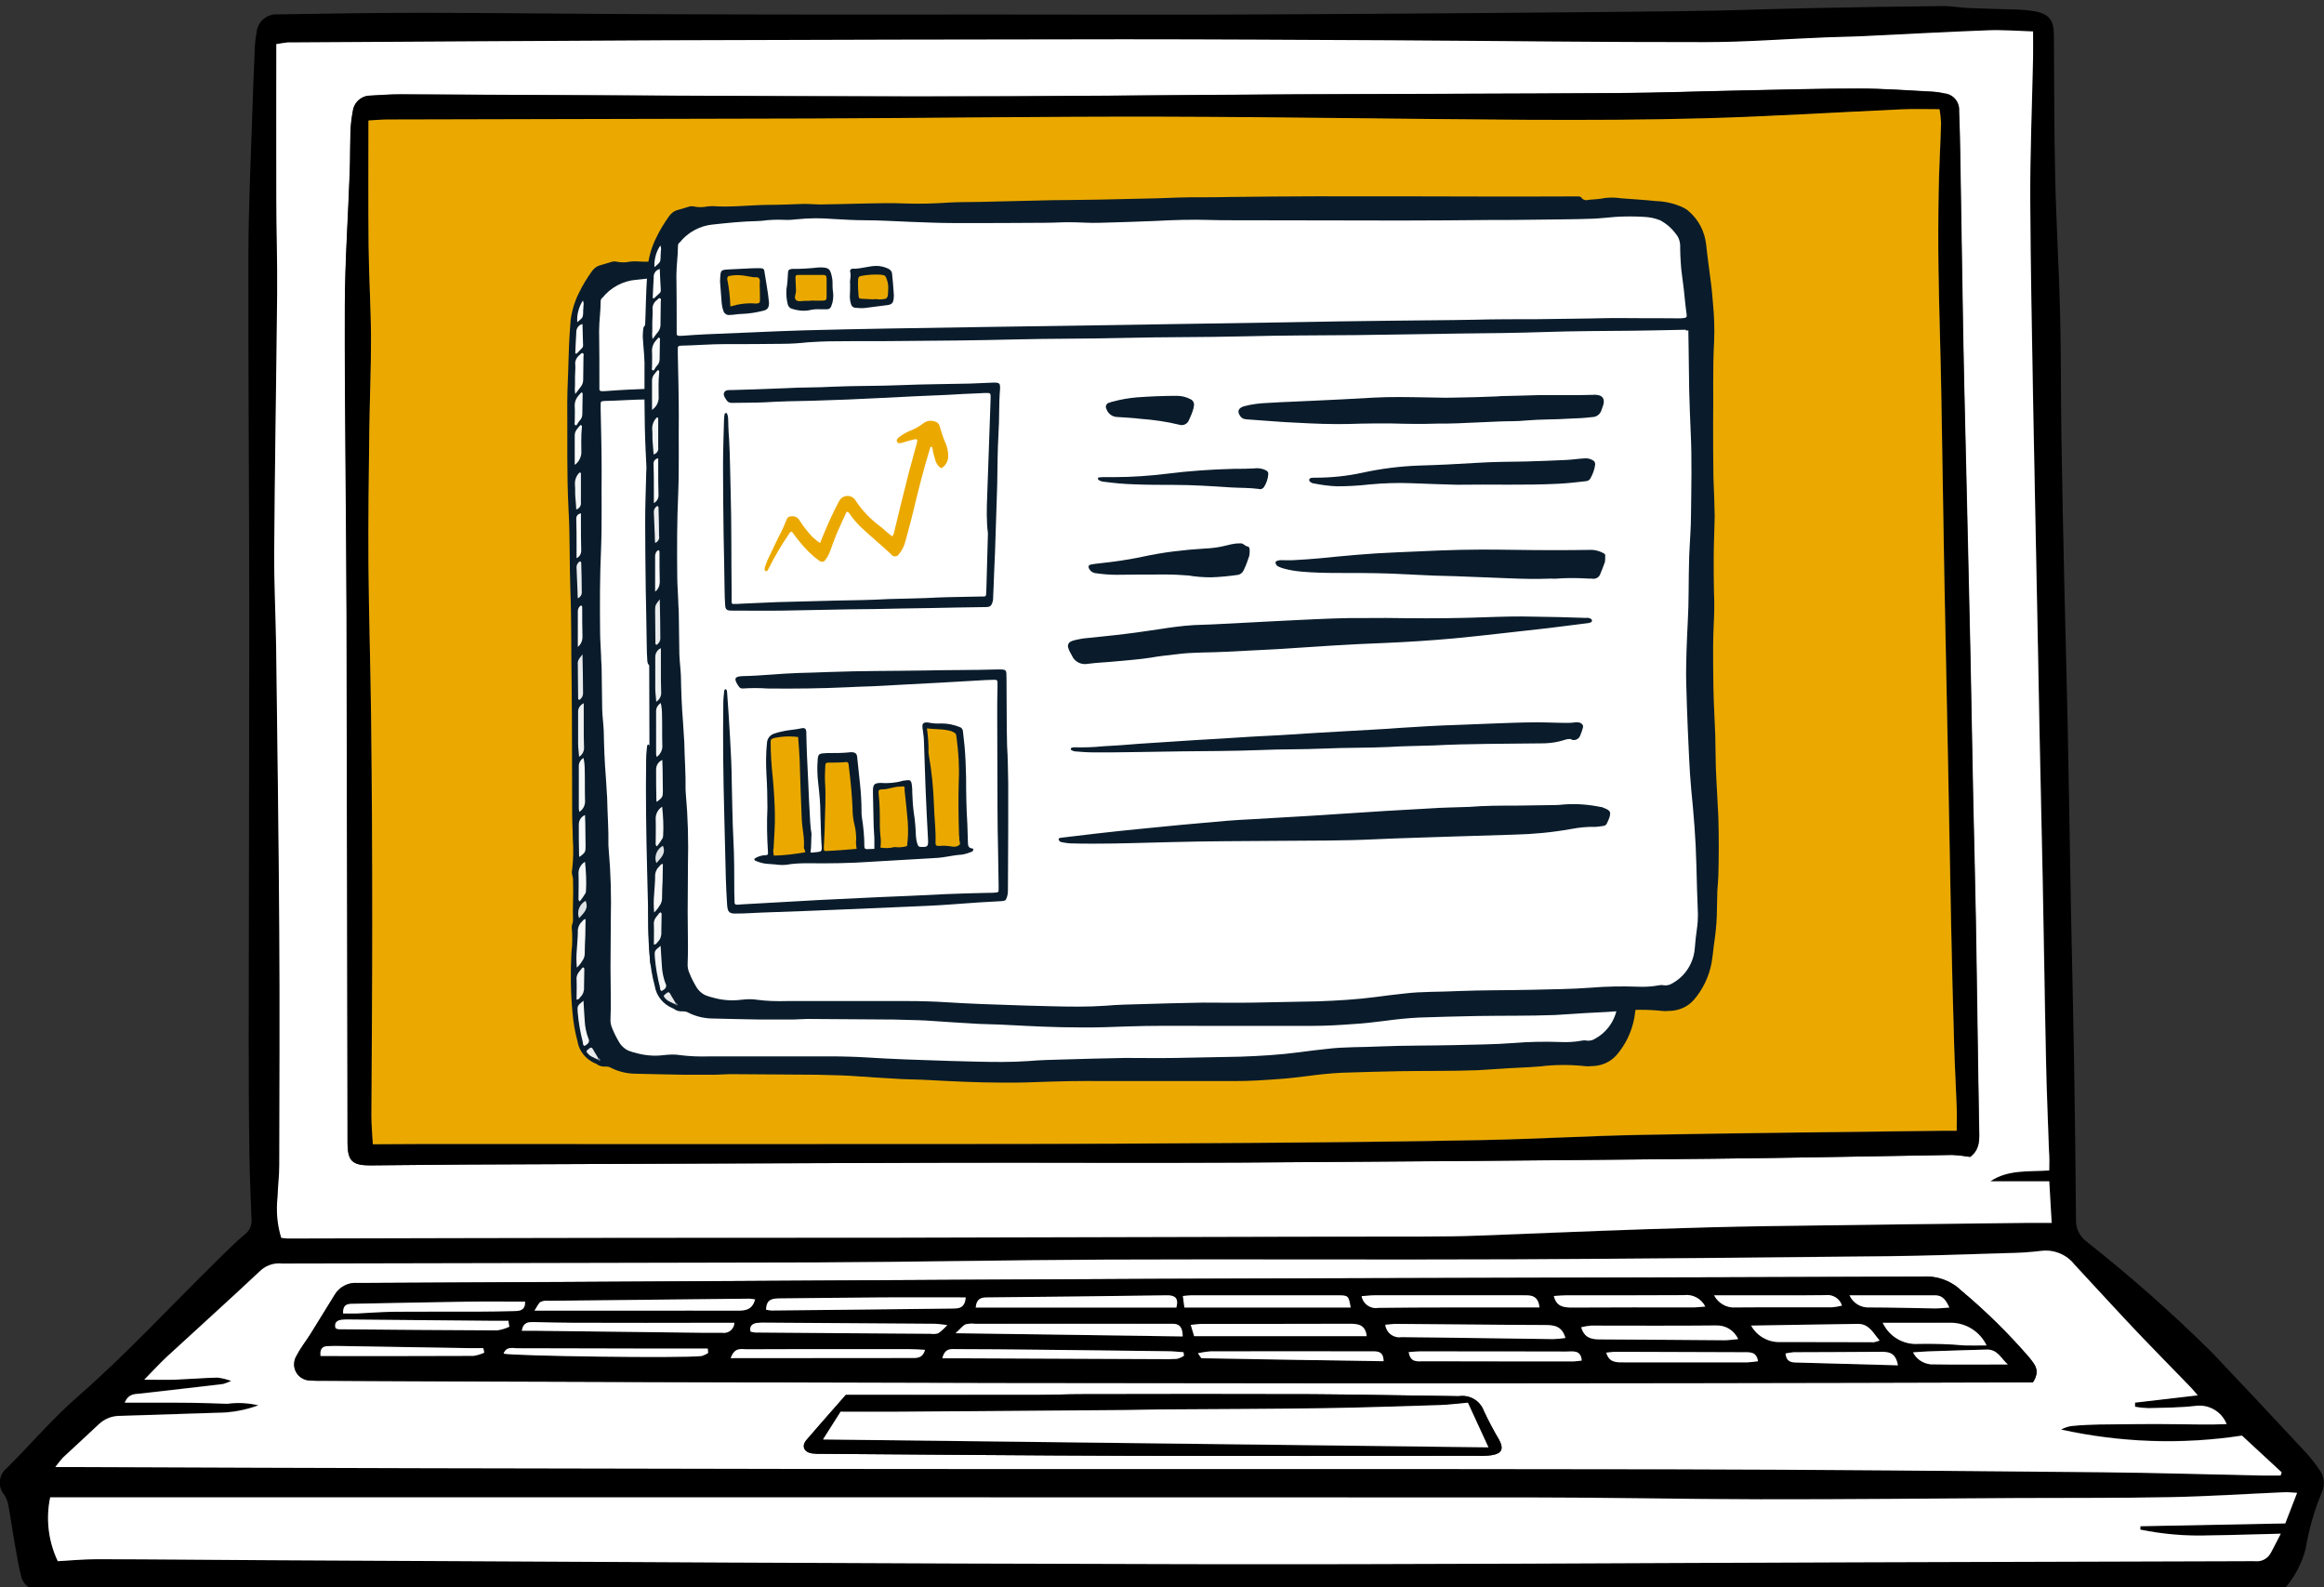 <?xml version="1.0" encoding="UTF-8"?>
<!-- Generator: Adobe Illustrator 28.0.0, SVG Export Plug-In . SVG Version: 6.00 Build 0)  -->
<svg xmlns="http://www.w3.org/2000/svg" xmlns:xlink="http://www.w3.org/1999/xlink" version="1.1" id="Layer_1" x="0px" y="0px" viewBox="0 0 1649.4 1126.3" style="enable-background:new 0 0 1649.4 1126.3;" xml:space="preserve">
<rect x="0" y="0" width="1649.4" height="1126.3" fill="#333333" stroke="none"/>
<style type="text/css">
	.st0{fill:#FFFFFF;}
	.st1{fill:#EBA900;}
	.st2{fill:none;}
	.st3{clip-path:url(#SVGID_00000136390264824325314860000018057301641569199285_);}
	.st4{fill:#0A1C2B;}
	.st5{fill:#F8F8F9;}
	.st6{fill:#F7F8F8;}
	.st7{fill:#EFF0F1;}
	.st8{fill:#F6F7F8;}
	.st9{fill:#F8F9FA;}
	.st10{fill:#E9EBED;}
	.st11{fill:#F8F9F9;}
	.st12{fill:#F9FAFA;}
	.st13{fill:#F5F6F7;}
	.st14{fill:#FCFCFC;}
	.st15{fill:#F2F4F5;}
	.st16{fill:#FAFAFB;}
	.st17{fill:#ECEEEF;}
	.st18{fill:#DFE2E4;}
	.st19{fill:#E9EBEC;}
	.st20{fill:#6F7C86;}
	.st21{fill:#E0E3E5;}
	.st22{clip-path:url(#SVGID_00000181089641334347692890000006187110157083354806_);}
</style>
<g id="Group_6218">
	<path id="Path_25748" d="M706.1,10.3c66.3,0,132.7,0.3,199-0.1c96.7-0.5,193.3-1.2,290-2.3c31.1-0.3,62.1-1.6,93.1-2.2   c29.9-0.6,59.9-1.1,89.8-1.4c6.3-0.1,12.6,1.1,18.9,1.4c11.5,0.5,23.1,0.7,34.7,1.1c3.7,0.1,7.4,0.4,11.1,1   c11.3,1.8,14.9,5.9,15,17c0.3,33.3,0.1,66.7,0.9,100c0.7,32.5,2.7,65,3.5,97.5c0.7,28.5,0.5,56.9,0.9,85.4   c0.6,38.5,1.4,77.1,2.3,115.7c0.7,30.7,1.6,61.4,2.2,92.1c0.9,43.1,1.5,86.1,2.3,129.2c0.7,35.6,1.6,71.1,2.2,106.7   c0.6,38.2,1.1,76.4,1.4,114.6c-0.1,6,2.7,11.6,7.5,15.1c31.2,24.6,60.9,50.9,89.1,78.8c22.4,23.6,44.7,47.4,66.9,71.3   c3.3,3.6,6.3,7.5,9,11.5c3.6,4.5,4.4,10.7,2.1,16c-5.5,13.1-9.4,26.7-11.7,40.7c-2.7,10.1-7.6,19.5-14.4,27.4   c-2,2.8-5.3,4.2-8.7,3.8c-11.6-0.7-23.1-1.4-34.7-2c-8.6-0.4-17.2-1-25.8-1c-122.5,0.9-245,2.7-367.5,2.8   c-276.2,0.2-552.4,0-828.6-0.7c-97.4-0.2-194.9-1-292.3-1.4c-12-0.1-23.9,0.5-35.9,0c-5.8,0.6-11.2-2.9-13.1-8.5   c-2.1-7.9-3.3-16-4.8-24.1c-1.6-8.8-2.8-17.7-4.4-26.5c-0.4-2.9-1.4-5.8-3-8.3c-4.8-5.5-4.2-13.9,1.3-18.7l0.3-0.2   c17-17,32.6-35.3,50.6-51c34.5-30.1,65.4-63.8,98-95.7c6.7-6.5,13.2-13.3,20.4-19.3c3.3-2.4,5.1-6.4,4.8-10.5   c-0.6-15.7-1.3-31.4-1.5-47.1c-0.4-26.6-0.5-53.2-0.5-79.8c0.1-99.7,0.4-199.4,0.4-299c0-86.6-0.8-173.1-0.6-259.7   c0.1-34.4,1.8-68.9,2.9-103.2c0.4-13.1,0.9-26.1,1.5-39.2c0.1-4.9,0.5-9.7,1.4-14.5c0.7-7.8,7.6-13.5,15.4-12.8l0,0h0.4   c34.9-0.6,69.7-1.1,104.5-1.1c57.7,0.1,115.4,0.9,173.1,1C552.4,10.4,629.3,10.4,706.1,10.3 M1454.4,830.7c0-5.2,0.1-9.3,0-13.4   c-0.7-21.3-1.7-42.7-2.1-64c-0.9-43.4-1.5-86.9-2.4-130.3c-0.7-34.1-1.5-68.1-2.2-102.2c-0.8-39.7-1.6-79.4-2.3-119.1   c-0.7-37.5-1.6-74.9-2.2-112.3c-0.9-49.4-2-98.9-2.2-148.3c-0.1-33.3,1.3-66.6,2-99.9c0.1-5.9,0-11.8,0-18.7   c-11.5-0.3-21.9-1.1-32.2-0.8c-29.1,1.1-58.3,2.8-87.4,4.1c-9,0.4-18,0.5-26.9,0.9c-28.8,1.2-57.5,3.4-86.3,3.4   c-73.8,0.1-147.6-0.9-221.4-1.3c-63.7-0.4-127.4-0.8-191.1-0.8c-108.7,0.1-217.3,0.3-326,0.7c-88.4,0.3-176.9,1-265.3,1.5   c-0.8,0-1.5,0-2.2,0c-2.5,0.3-4.9,0.7-8,1.2c0,36.8-0.1,73,0,109.3c0.1,22.5,0.9,45,0.6,67.4c-0.5,61.4-1.6,122.8-2.1,184.2   c-0.2,22.8,1.1,45.6,1.4,68.4c0.9,66.2,1.7,132.6,2.2,198.8c0.4,55.8,0.1,111.7,0,167.5c0,7.5-1,14.9-1.2,22.4   c-1.2,9.7-0.3,19.6,2.6,29c1.5,0.3,2.9,0.4,4.4,0.5c78.7-0.1,157.4-0.3,236.1-0.4c65.2-0.1,130.4,0,195.6-0.1   c94.8-0.2,189.6-0.4,284.4-0.7c30.3-0.1,60.7,0,91-0.1c13.1-0.1,26.1-0.2,39.2-0.7c39.2-1.4,78.5-3.1,117.8-4.5   c28.8-1,57.6-1.8,86.5-2.2c61.4-0.9,122.9-1.6,184.3-2.3c5.2-0.1,10.3,0,17.2,0c-0.6-10-1.1-19.3-1.7-29.5h-41.8   C1425.1,829.9,1439.1,831.6,1454.4,830.7 M1559.8,990.1c-3.2-3.5-5.5-6.2-8-8.8c-11.8-12.1-23.6-24-35.2-36.3   c-14.9-15.8-29.5-31.8-44.3-47.7c-5.6-7.2-14.6-10.9-23.6-9.8c-8.2,1-16.4,1.5-24.6,1.6c-28.1,0.9-56.2,2-84.2,2.2   c-88.4,0.9-176.8,1.9-265.3,2.2c-96.7,0.4-193.4-0.1-290,0.2c-68.2,0.3-136.4,1.7-204.5,2c-126.7,0.5-253.3,0.8-380,0.8   c-5.6-0.6-11.1,1.2-15.3,5c-21.8,20.5-44.1,40.5-66.1,60.8c-5.1,4.7-9.8,9.8-16.4,16.6c9.2,0,15.4,0.2,21.6,0   c10.1-0.4,20.1-1.2,30.2-1.5c3.4,0.5,6.7,1.3,9.9,2.4c-1.9,0.9-3.8,1.6-5.8,2.2c-19.7,2.3-39.3,4.7-59,6.8c-4,0.4-8.1,0.2-10.8,6.4   h24.4c7.8,0,15.7,0,23.6,0.1c8.2,0.1,16.5,0.3,24.7,0.7c7.4-1,14.9-0.6,22.1,1.1c-9.4,3.5-19.4,5.2-29.5,5.3   c-22.9,0.7-45.6,1.5-68.5,2.2c-5.7-0.1-11.1,2-15.2,5.9c-8.4,8-17,15.8-25.5,23.7c-1.9,2.1-3.7,4.4-5.4,6.7h15.3l500.3,1.3   c211,0.2,421.9-0.1,632.9,0.3c101.5,0.2,203.1,1.2,304.6,2.1c37.4,0.3,74.8,1.5,112.2,2.3c4.7,0.1,9.4,0,14.1,0   c0.3-0.7,0.5-1.4,0.8-2.2l-28.2-26.1c-42.7,6.5-86.2,5-128.4-4.3c2.5-1.4,5.3-2.3,8.2-2.6c6.3-0.5,12.7-0.9,19.1-1   c18.7-0.2,37.3-0.4,56-0.2c11,0.2,21.9,0.5,34.2-0.1c-3.5-8.8-12.5-14.2-21.9-12.9c-11.1,1.3-22.4,1.3-33.6,1.6   c-3.2-0.1-6.3-0.5-9.5-1v-2.9L1559.8,990.1 M1630.3,1059.4c-4-0.3-6.6-0.7-9.2-0.6c-27.3,1.2-54.5,3-81.8,3.5   c-35.6,0.7-71.2,0.4-106.8,0.6c-61.1,0.3-122.1,1-183.2,0.9c-54,0-107.9-1.3-161.9-1.3c-347-0.1-694-0.2-1041-0.1H35.7   c-3.2,15.3-1.3,31.3,5.4,45.4c8.9-0.5,18.2-1.4,27.5-1.4c40.5,0.1,80.9,0.6,121.4,0.7c218.1,1,436.2,2.4,654.3,2.8   c157.8,0.3,315.5-0.9,473.2-1.3c91.8-0.3,183.7-0.5,275.5-0.8c2.6,0,5.2-0.1,7.8,0c4.6,0.4,9.1-2.1,11.1-6.2   c2.3-4.2,4.4-8.4,6.9-13.3c-17.7,0.4-34,1-50.4,1.2c-16.6,0.6-33.1-0.8-49.3-4.1l0.1-2.4l102.8-2L1630.3,1059.4"></path>
	<path id="Path_25749" class="st0" d="M1454.4,830.6c-15.2,1-29.3-0.7-41.8,7.7h41.8c0.6,10.2,1.1,19.6,1.7,29.5c-6.9,0-12,0-17.2,0   c-61.4,0.7-122.9,1.4-184.3,2.3c-28.8,0.4-57.7,1.3-86.5,2.2c-39.2,1.3-78.5,3-117.8,4.5c-13.1,0.5-26.2,0.7-39.2,0.7   c-30.3,0.1-60.7,0-91,0.1l-284.4,0.7c-65.2,0.1-130.4,0-195.6,0.1c-78.7,0.1-157.4,0.3-236.1,0.5c-1.5-0.1-3-0.3-4.4-0.5   c-2.9-9.4-3.7-19.2-2.6-29c0.2-7.5,1.2-14.9,1.2-22.4c0.1-55.8,0.4-111.7,0-167.5c-0.4-66.2-1.4-132.6-2.2-198.9   c-0.3-22.8-1.5-45.6-1.4-68.4c0.4-61.4,1.5-122.8,2.1-184.2c0.2-22.5-0.6-45-0.6-67.4c-0.1-36.2,0-72.4,0-109.3   c3.1-0.5,5.5-0.9,8-1.2c0.8,0,1.5,0,2.2,0c88.4-0.5,176.9-1.1,265.3-1.5c108.7-0.4,217.4-0.6,326-0.7c63.7,0,127.4,0.4,191.1,0.7   c73.8,0.4,147.6,1.4,221.4,1.3c28.8,0,57.5-2.3,86.3-3.4c9-0.4,18-0.4,26.9-0.9c29.1-1.4,58.2-3,87.4-4.1   c10.3-0.4,20.7,0.4,32.2,0.8c0,6.9,0.1,12.8,0,18.7c-0.7,33.3-2.1,66.6-2,99.9c0.2,49.4,1.3,98.9,2.1,148.3   c0.7,37.5,1.5,74.9,2.2,112.3c0.8,39.7,1.6,79.4,2.3,119.1c0.7,34.1,1.5,68.1,2.2,102.2c0.9,43.4,1.4,86.9,2.4,130.3   c0.4,21.3,1.4,42.7,2.1,64C1454.6,821.2,1454.5,825.3,1454.4,830.6 M1398.3,821c7.3-5.3,6.6-13.1,6.4-21.2   c-0.9-49-1.4-98.1-2.3-147.2c-0.5-28.8-1.3-57.6-1.9-86.5c-0.7-33-1.2-65.9-1.9-98.9c-1-45.3-2-90.6-3.1-135.9   c-0.7-31.4-1.6-62.9-2.1-94.3c-0.8-43.1-1.3-86.1-2.1-129.2c-0.2-9.7-0.4-19.5-0.8-29.2c0.5-6.3-4.2-11.8-10.5-12.4   c-2.6-0.6-5.2-1-7.8-1.2c-17.5-0.9-35.1-2.2-52.6-2.2c-26.9-0.1-53.9,0.8-80.8,1.3c-30.3,0.6-60.6,1.7-90.9,1.9   c-76.1,0.5-152.2,0.6-228.2,0.9c-89.9,0.5-179.9,1.6-269.8,1.5c-121.8-0.1-243.6-1-365.4-1.5c-7.1,0-14.2,0.4-21.3,0.9   c-6.3-0.1-11.7,4.5-12.6,10.7c-0.9,4.8-1.5,9.6-1.7,14.4c-0.4,9.3-0.2,18.7-0.5,28.1c-1.2,32.2-3.5,64.3-3.5,96.5   c-0.1,72.7,1,145.4,1.2,218.1c0.4,125.1,0.6,250.3,0.7,375.5c0,12.5,3.2,15.9,15.8,15.9c22.5-0.1,45-0.5,67.5-0.6   c113.9-0.5,227.8-0.9,341.7-1.3c69.3-0.2,138.7,0.3,208-0.1c111.7-0.6,223.3-1.5,335-2.7c56.9-0.6,113.8-1.8,170.8-2.7   C1389.8,819.8,1394,820.3,1398.3,821"></path>
	<path id="Path_25750" class="st0" d="M1559.8,990.2l-44.5,5.2v2.9c3.1,0.6,6.3,0.9,9.5,1c11.2-0.3,22.5-0.3,33.6-1.6   c9.4-1.2,18.4,4.1,21.9,12.9c-12.2,0.6-23.2,0.2-34.2,0.1c-18.7-0.3-37.3,0-56,0.2c-6.3,0.1-12.7,0.4-19.1,1   c-2.9,0.3-5.7,1.2-8.2,2.6c42.2,9.3,85.7,10.8,128.4,4.3l28.2,26.1l-0.8,2.2c-4.7,0-9.4,0.1-14.1,0c-37.4-0.8-74.8-1.9-112.2-2.3   c-101.5-0.9-203.1-1.9-304.6-2.1c-211-0.4-421.9,0-632.9-0.3c-166.8-0.2-333.5-0.6-500.3-1.3H39.3c1.7-2.3,3.5-4.6,5.4-6.7   c8.5-8,17.1-15.7,25.5-23.7c4.1-3.9,9.6-6,15.2-5.9c22.9-0.7,45.6-1.5,68.5-2.2c10.1,0,20.1-1.8,29.5-5.3   c-7.2-1.7-14.7-2.1-22.1-1.1c-8.2-0.3-16.5-0.5-24.7-0.7c-7.9-0.1-15.7-0.1-23.6-0.1H88.5c2.7-6.3,6.8-6,10.8-6.4   c19.7-2.2,39.3-4.5,59-6.8c2-0.6,3.9-1.3,5.8-2.2c-3.2-1.2-6.5-2-9.9-2.4c-10.1,0.3-20.1,1.1-30.2,1.5c-6.2,0.2-12.4,0-21.6,0   c6.7-6.8,11.3-11.9,16.4-16.6c22-20.3,44.3-40.3,66.1-60.8c4.1-3.8,9.7-5.6,15.3-5c126.6-0.2,253.3-0.5,380-0.8   c68.2-0.3,136.4-1.7,204.5-2c96.7-0.4,193.4,0.2,290-0.2c88.4-0.4,176.8-1.3,265.3-2.2c28.1-0.3,56.2-1.4,84.2-2.2   c8.2-0.1,16.4-0.6,24.6-1.6c9-1.1,18,2.6,23.6,9.8c14.8,15.9,29.4,32,44.3,47.7c11.6,12.2,23.5,24.2,35.2,36.3   C1554.4,983.9,1556.8,986.6,1559.8,990.2 M1442.8,981c5.6-8.6,1.1-12.8-2.2-17.2c-14.9-17.3-31.2-33.3-48.7-48   c-7.2-7-17.1-10.6-27.1-9.9c-182.2,0.7-364.3,0.9-546.5,1.6c-188.1,0.8-376.3,2.1-564.4,2.9c-6.8-0.6-13.2,2.8-16.6,8.7   c-5.7,9.2-11.4,18.5-17.1,27.7c-3.2,5.1-7,9.8-9.7,15.1c-3.4,5.4-1.9,12.5,3.5,15.9c1.9,1.2,4.1,1.8,6.3,1.8   c3.3,0.3,6.7,0.2,10.1,0.2c77.6,0.3,155.2,0.6,232.8,0.9C790,981.5,1116.5,981.6,1442.8,981 M600.3,989.9   c-10.8,12.4-19.5,22.1-28,32c-3.7,4.2-1.8,8.6,3.9,9.5c2.6,0.3,5.2,0.4,7.8,0.3c73.5,0.5,146.9,1.2,220.4,1.4   c81.3,0.2,162.7,0.1,244,0c3.4,0.1,6.7,0,10.1-0.4c7.2-1.1,8.9-4.4,5.6-10.7c-4-6.8-7.7-13.7-11-20.8c-2.7-7.2-10-11.5-17.6-10.4   c-34.9-0.4-69.7-1.2-104.5-1.4c-54.7-0.2-109.5-0.1-164.2,0c-10.1,0-20.2,0.5-30.3,0.5C690.4,990,644.3,989.9,600.3,989.9"></path>
	<path id="Path_25751" class="st0" d="M1630.3,1059.4l-8.4,21.7l-102.8,2l-0.1,2.4c16.2,3.3,32.8,4.7,49.3,4.1   c16.3-0.2,32.7-0.8,50.4-1.2c-2.5,4.8-4.6,9.1-6.9,13.3c-2.1,4.2-6.5,6.7-11.1,6.2c-2.6-0.1-5.2,0-7.8,0l-275.5,0.8   c-157.8,0.5-315.5,1.6-473.2,1.3c-218.1-0.4-436.2-1.7-654.3-2.8c-40.5-0.2-80.9-0.7-121.4-0.7c-9.3,0-18.5,0.9-27.5,1.4   c-6.7-14.1-8.6-30-5.4-45.3h10.7c347,0,694,0,1041,0.1c54,0,107.9,1.2,161.9,1.3c61.1,0.1,122.1-0.6,183.2-0.9   c35.6-0.2,71.2,0.1,106.8-0.6c27.3-0.5,54.5-2.3,81.8-3.5C1623.6,1058.8,1626.2,1059.2,1630.3,1059.4"></path>
	<path id="Path_25752" d="M1398.2,821c-4.2-0.7-8.5-1.2-12.8-1.4c-56.9,0.9-113.8,2.1-170.8,2.7c-111.7,1.1-223.3,2-335,2.7   c-69.3,0.4-138.7-0.1-208,0.1c-113.9,0.3-227.8,0.8-341.7,1.3c-22.5,0.1-45,0.5-67.5,0.6c-12.6,0-15.7-3.3-15.8-15.9   c-0.2-125.2-0.4-250.3-0.7-375.5c-0.2-72.7-1.4-145.4-1.2-218.1c0.1-32.2,2.4-64.3,3.5-96.4c0.3-9.3,0.2-18.7,0.5-28.1   c0.2-4.8,0.8-9.7,1.7-14.4c0.9-6.2,6.3-10.8,12.6-10.7c7.1-0.4,14.2-0.9,21.3-0.9c121.8,0.5,243.6,1.4,365.4,1.5   c89.9,0.1,179.9-1,269.8-1.5c76.1-0.4,152.2-0.4,228.2-0.9c30.3-0.2,60.6-1.3,90.9-1.9c26.9-0.5,53.9-1.3,80.8-1.3   c17.5,0,35.1,1.4,52.6,2.3c2.6,0.2,5.2,0.5,7.8,1.2c6.3,0.6,10.9,6.1,10.5,12.4c0.4,9.7,0.7,19.5,0.8,29.2   c0.7,43.1,1.3,86.1,2.1,129.2c0.6,31.4,1.4,62.9,2.1,94.3c1,45.3,2.1,90.6,3.1,135.9c0.7,33,1.2,65.9,1.9,98.9   c0.6,28.8,1.4,57.6,1.9,86.5c0.8,49,1.4,98.1,2.3,147.2C1404.8,807.8,1405.5,815.6,1398.2,821 M264.7,812h425.7   c66.7-0.1,133.4-0.3,200.1-0.8c53.9-0.4,107.8-0.9,161.8-2c37.8-0.8,75.6-3,113.3-3.7c71.2-1.3,142.3-2,213.5-2.9h9.7   c0-6.2,0.2-11.3,0-16.5c-0.5-14.6-1.4-29.2-1.8-43.8c-0.8-29.2-1.6-58.4-2.2-87.6c-0.7-35.6-1.3-71.2-2-106.7   c-0.9-46.4-1.9-92.9-2.8-139.3c-0.8-44.2-1.3-88.4-2.2-132.6c-0.5-28.1-1.5-56.2-1.9-84.2c-0.3-18.4-0.3-36.7,0.1-55.1   c0.3-16.5,1.3-32.9,1.7-49.3c-0.2-3.3-0.5-6.6-1.1-9.8c-9.6,0-18.5-0.3-27.4,0.1c-46,2.1-91.9,4.9-137.9,6.3   c-42.7,1.2-85.4,1.3-128.2,1.1c-85.8-0.5-171.6-2.1-257.4-2.2c-83.6-0.2-167.1,1-250.7,1.3c-100,0.4-200.1,0.6-300.2,0.7   c-4,0-7.9,0.4-13.3,0.7c0,30.3-0.2,59.4,0.1,88.6c0.2,21.7,1.6,43.4,1.7,65.1c0.1,22.1-1,44.2-1.2,66.2   c-0.4,31.8-0.9,63.7-0.6,95.5c0.3,36.7,1.5,73.4,1.9,110.1c0.5,48.7,0.8,97.4,0.8,146.1c0,45-0.5,89.9-0.6,134.9   C263.6,798.2,264.2,804.5,264.7,812"></path>
	<path id="Path_25753" d="M1442.8,981c-326,1-652.5,0.9-979.5-0.2c-77.6-0.2-155.2-0.5-232.8-0.9c-3.4,0-6.8,0.1-10.1-0.2   c-6.4,0.1-11.6-5.1-11.6-11.4c0-2.2,0.6-4.4,1.8-6.3c2.7-5.3,6.5-10.1,9.7-15.1c5.8-9.2,11.4-18.5,17.1-27.7   c3.4-5.9,9.9-9.3,16.6-8.7c188.1-0.8,376.3-2.1,564.4-2.9c182.2-0.7,364.3-0.9,546.5-1.6c10-0.7,19.9,2.9,27.1,9.9   c17.5,14.6,33.8,30.7,48.7,48C1443.9,968.2,1448.3,972.5,1442.8,981 M983.3,940.1c0.5,5.4,5.3,9.4,10.8,8.9l0,0l0.6-0.1   c36,0.3,71.9,0.9,107.9,1.4c2.9-0.1,5.8-0.4,8.6-0.8c-2.4-8.4-7.8-9.1-14.3-9.2c-35.2-0.2-70.4-0.5-105.7-0.8   C988.6,939.5,986.1,939.9,983.3,940.1 M839.4,948.4c-0.1-10.3-5.9-8.9-10.4-8.9c-45.7-0.1-91.4-0.1-137.1,0   c-2.2-0.3-4.5-0.2-6.7,0.4c-2,0.9-3.5,3-7.1,6.3L839.4,948.4 M535.9,922.2c-1.3-0.3-2.7-0.5-4.1-0.6c-47.6,0.5-95.1,1-142.7,1.5   c-1.9-0.2-3.7,0.1-5.4,0.8c-1.5,1-2.3,3.2-4.4,6.2h75.6c22.9,0,45.7-0.1,68.6,0C529,930.2,533.9,929.7,535.9,922.2 M692.4,928   h142.5c1.8-6.7-0.9-8.8-6.7-8.7c-42.6,0.5-85.3,1-127.9,1.5C696.2,920.8,693,921.8,692.4,928 M1092.6,927.9   c-1-9.5-7.2-8.6-12.7-8.6H975.5c-2.8,0-5.7,0.4-9,0.6c0.9,5.5,6.2,9.3,11.7,8.3l0,0h0.2c16.8-0.2,33.7-0.2,50.6-0.3L1092.6,927.9    M970,948.2c-0.9-8.2-6.1-8.8-12.1-8.8c-34.8,0.1-69.5,0-104.3,0.1c-2.6,0-5.1,0.4-8.5,0.7l2.4,8L970,948.2L970,948.2z    M543.7,929.4c1.2,0.3,2.5,0.5,3.8,0.6c42.9-0.4,85.9-0.9,128.8-1.4c0.7,0,1.5,0,2.2-0.1c4.4-0.2,6.5-2.5,6.9-7.8   c-20,0-39.3-0.1-58.7,0c-24.3,0.2-48.5,0.5-72.8,0.7C548.9,921.5,543.9,921.5,543.7,929.4 M958.7,927.9c-1.5-8.5-1.5-8.7-9.7-8.7   c-34.4-0.1-68.9-0.1-103.3,0c-1.8,0-3.6,0.3-6.1,0.5l1,8.2L958.7,927.9L958.7,927.9z M1242.9,940.7c4,7.3,11.7,11.8,19.9,11.7   c22.4-0.1,44.8,0.1,67.3,0.2c1.4-0.2,2.7-0.6,4-1.2c-4.7-5.5-7.5-11.9-15.4-11.8C1294,939.8,1269.4,940.2,1242.9,940.7 M668.8,964   h13.6l141.6,0.6c3.7,0.1,7.5,0.1,11.2-0.2c1.8-0.5,3.5-1.2,5-2.3c-0.1-0.9-0.2-1.7-0.3-2.5c-3.8-0.2-7.7-0.7-11.5-0.7   c-31.1-0.4-62.2-0.8-93.3-1.1c-18.7-0.2-37.5-0.3-56.2-0.4C675.3,957.6,670.7,956.4,668.8,964 M1233.7,950.4   c-2.7-6.2-9-10-15.7-9.7c-29.5,0.3-59,0-88.5,0.1c-2.4,0.2-4.8,0.6-7.1,1.2c2.3,7.7,7.3,8.6,13.4,8.6c29.5,0.1,59,0.4,88.5,0.6   C1227,951.1,1229.8,950.7,1233.7,950.4 M672.3,940.4c-4-0.4-6.1-0.8-8.3-0.9C624,939.2,584,939,544,938.7c-2.2-0.1-4.5,0-6.7,0.2   c-3.3,0.5-5.4,2.2-4.6,6.1c1.1,0.3,2.2,0.5,3.3,0.7c41.5,0.3,83.1,0.6,124.6,0.9c1.8,0.3,3.7,0.1,5.5-0.4   C668.3,944.5,670.5,942.5,672.3,940.4 M1102.8,919.7c1.9,7.5,6.9,8.2,12.9,8.2c28.8-0.2,57.5,0,86.2-0.1c2.4,0,4.9-0.3,8.4-0.6   c-2.8-5.7-9-9-15.4-8.1c-27.6,0.2-55.2,0-82.8,0.1C1109.2,919.2,1106.3,919.5,1102.8,919.7 M518.6,963.8h127.8   c4,0,8.4,0.5,10.1-5.8c-3.9-0.2-7.5-0.5-11-0.5c-16.5-0.1-33,0-49.4,0c-22.1,0-44.2-0.1-66.2,0.1   C526.1,957.5,521.4,955.9,518.6,963.8 M1336.3,938.7c4.6,9.8,14.8,15.8,25.6,14.9c10.8-0.2,21.6,0.2,32.4,1.1c4.7,0.2,9.3,0,15.7,0   c-4.5-9.5-13.9-15.7-24.5-16.1C1369.9,938.7,1354.3,938.7,1336.3,938.7 M243.5,932.1c3.3,0,6.5,0.1,9.7,0   c8.6-0.4,17.1-1.1,25.7-1.2c19.8-0.2,39.6,0,59.4-0.1c9,0,17.9-0.3,26.9-0.4c4-0.1,7.6-0.6,7.5-6.7c-13.1,0-26.1-0.2-39.1,0   c-27.2,0.4-54.5,1-81.7,1.5C247.9,925.3,243.2,924.6,243.5,932.1 M361.5,941.5c-0.2-1.4-0.5-2.8-0.8-4.2h-11.9l-98.9-0.9   c-2.6-0.1-5.2,0-7.9,0.2c-3.4,0.5-5.1,2.4-4,6c0.8,0.3,1.5,0.5,2.3,0.7c37.5,0.3,74.9,0.7,112.3,0.8   C355.8,943.7,358.7,942.8,361.5,941.5 M999.8,959.5c1.2,7.8,6.3,6.6,10.5,6.6c35.5,0.1,71.1,0.1,106.6,0.1c1.9-0.1,3.8-0.3,5.7-0.6   c-0.6-7.8-6.3-6.4-10.8-6.4c-34.8-0.1-69.6-0.2-104.4-0.1C1005.2,959,1003,959.3,999.8,959.5 M1216.5,919.2c2.9,5.8,9,9.2,15.5,8.7   c22.8-0.2,45.6,0,68.4-0.1c2.3-0.2,4.7-0.6,7-1.2c-1.6-5.1-6.7-8.3-12-7.4c-10.8,0.2-21.7,0-32.5,0L1216.5,919.2 M521.2,938.7   H406.9c-9.3,0-18.7-0.3-28-0.5c-3.7-0.1-7.4-0.1-8.5,6.2h11.3l117.7,1.5c4.5,0,9,0,13.5,0c4,0.6,7.7-2.2,8.3-6.2l0,0   C521.2,939.3,521.2,939,521.2,938.7 M1140,959.9c2.1,7.3,7.5,6.9,12.7,6.9h87.4c2.5-0.1,5-0.4,7.5-0.8c-1-7-5.8-6.4-10.3-6.4   c-30.2-0.1-60.5-0.2-90.8-0.3C1144.5,959.4,1142.4,959.7,1140,959.9 M850.2,960.3c1.4,2,2,3.5,2.6,3.5c42.9,0.8,85.8,1.4,129.1,2.1   c-0.1-7.8-5.1-7-9.5-7c-37.8,0-75.6,0-113.4,0C856.1,959.2,853.1,959.6,850.2,960.3 M1347,968.9c-1.6-9.3-6.6-9.6-12.1-9.6   c-20.6,0.2-41.2,0.2-61.8,0.3c-1.9,0.2-3.9,0.4-5.8,0.9c0.5,5.4,3.4,6.3,7.2,6.4C1298.4,967.5,1322.3,968.2,1347,968.9 M502.7,960   c-0.1-1-0.2-2.1-0.3-3.1h-43.6c-30.3-0.1-60.5-0.3-90.8-0.2c-3.7,0-8.5-1.7-10.5,3.8c6.3,1.8,126.7,3.4,140.6,1.7   C499.7,961.7,501.3,961,502.7,960 M1312.7,919.2c2.5,5.6,8.2,9,14.3,8.7c15.3,0,30.7,0.5,46,0.7c3.2,0,6.4-0.3,10.6-0.6   c-2.4-5.3-4.8-8.7-10.1-8.7L1312.7,919.2 M343.8,959.9c-0.3-1-0.5-2.1-0.8-3.2c-3.3,0-6.6,0-9.9,0l-90.8-1.5   c-3.4,0-6.7-0.1-10.1,0.1c-3.6,0.2-5.2,2.1-4.7,7c36.2,0,72.3,0,108.6-0.1C338.7,961.8,341.3,961,343.8,959.9 M1357.7,959.7   c2.4,4.8,7.1,8,12.5,8.5c18,0.3,36,0.1,54.8,0.1c-4.8-4.3-7.3-10.8-15-10.6l-41.4,1.3C1365.5,959.1,1362.3,959.4,1357.7,959.7"></path>
	<path id="Path_25754" d="M600.3,989.9h136.2c10.1,0,20.2-0.5,30.3-0.5c54.7-0.1,109.5-0.2,164.2,0c34.9,0.2,69.7,1,104.5,1.4   c7.6-1.2,15,3.2,17.6,10.4c3.3,7.1,7,14.1,11,20.8c3.3,6.4,1.7,9.6-5.6,10.7c-3.3,0.4-6.7,0.6-10.1,0.4c-81.3,0-162.7,0.2-244,0   c-73.5-0.2-146.9-0.9-220.3-1.4c-2.6,0.1-5.2,0-7.8-0.3c-5.7-0.9-7.5-5.2-3.9-9.5C580.8,1012,589.5,1002.3,600.3,989.9    M1041.8,995.5c-6.9,0.6-13.6,1.5-20.2,1.7c-27.3,0.9-54.6,1.9-81.9,2.2c-38.9,0.5-77.9,0.6-116.8,0.9c-7.8,0.1-15.7,0.3-23.6,0.4   c-53.5,0.4-107.1,0.8-160.6,1.2c-14.2,0.1-28.4,0-42.2,0l-12.5,19.7l472.3,5.6L1041.8,995.5"></path>
	<path id="Path_25755" class="st1" d="M264.6,812c-0.4-7.5-1-13.8-1-20c0.2-45,0.6-89.9,0.6-134.9c0-48.7-0.2-97.4-0.8-146.1   c-0.4-36.7-1.6-73.4-1.9-110.1c-0.2-31.8,0.2-63.6,0.6-95.5c0.3-22.1,1.3-44.2,1.2-66.2c-0.1-21.7-1.5-43.4-1.7-65.1   c-0.3-29.2-0.1-58.3-0.1-88.6c5.4-0.3,9.4-0.7,13.3-0.7l300.1-0.7c83.6-0.3,167.1-1.5,250.7-1.3c85.8,0.2,171.6,1.7,257.4,2.2   c42.7,0.2,85.4,0.1,128.2-1.1c46-1.3,91.9-4.2,137.9-6.3c8.9-0.4,17.8-0.1,27.4-0.1c0.6,3.2,0.9,6.5,1.1,9.8   c-0.5,16.5-1.5,32.9-1.7,49.3c-0.3,18.4-0.4,36.7-0.1,55.1c0.4,28.1,1.4,56.2,1.9,84.2c0.8,44.2,1.4,88.4,2.2,132.6   c0.9,46.4,1.9,92.9,2.8,139.3c0.7,35.6,1.3,71.2,2,106.7c0.6,29.2,1.3,58.4,2.2,87.6c0.4,14.6,1.3,29.2,1.8,43.8   c0.2,5.1,0,10.3,0,16.5h-9.7c-71.2,0.9-142.4,1.6-213.5,2.9c-37.8,0.7-75.6,3-113.3,3.7c-53.9,1.1-107.8,1.6-161.8,2   c-66.7,0.5-133.4,0.8-200.1,0.8c-129.3,0.1-258.5,0.1-387.8,0L264.6,812L264.6,812z"></path>
	<path id="Path_25756" class="st0" d="M983.2,940.1c2.9-0.2,5.4-0.6,7.8-0.6c35.2,0.2,70.4,0.7,105.7,0.8c6.4,0,11.9,0.8,14.3,9.2   c-2.8,0.4-5.7,0.7-8.6,0.8c-35.9-0.4-71.9-1.1-107.9-1.4c-5.4,0.8-10.4-2.9-11.3-8.3l0,0C983.3,940.5,983.3,940.3,983.2,940.1"></path>
	<path id="Path_25757" class="st0" d="M839.4,948.4l-161.2-2.3c3.6-3.3,5.1-5.4,7.1-6.3c2.2-0.5,4.4-0.7,6.7-0.4H829   C833.5,939.5,839.3,938.1,839.4,948.4"></path>
	<path id="Path_25758" class="st0" d="M535.9,922.1c-2,7.5-6.9,8-12.4,8c-22.9-0.1-45.7,0-68.6,0h-75.6c2-3,2.8-5.2,4.4-6.2   c1.7-0.8,3.6-1,5.4-0.8c47.6-0.5,95.1-1,142.7-1.5C533.2,921.7,534.6,921.9,535.9,922.1"></path>
	<path id="Path_25759" class="st0" d="M692.5,927.9c0.5-6.2,3.7-7.2,7.8-7.2c42.6-0.4,85.3-0.9,127.9-1.5c5.7-0.1,8.5,2,6.7,8.7   L692.5,927.9L692.5,927.9z"></path>
	<path id="Path_25760" class="st0" d="M1092.6,927.8h-63.7c-16.8,0-33.7,0.1-50.6,0.3c-5.5,1-10.8-2.6-11.9-8.1l0,0v-0.2   c3.4-0.2,6.2-0.6,9-0.6c34.8,0,69.6,0,104.4,0C1085.4,919.2,1091.6,918.3,1092.6,927.8"></path>
	<path id="Path_25761" class="st0" d="M970,948.2H847.5c-0.8-2.8-1.5-5.1-2.4-8c3.3-0.3,5.9-0.7,8.5-0.7c34.8,0,69.5,0,104.3-0.1   C963.9,939.4,969,940,970,948.2"></path>
	<path id="Path_25762" class="st0" d="M543.7,929.4c0.2-8,5.1-7.9,10.2-8c24.3-0.2,48.5-0.6,72.8-0.7c19.4-0.1,38.7,0,58.7,0   c-0.4,5.2-2.5,7.6-6.9,7.8c-0.8,0-1.5,0.1-2.2,0.1c-42.9,0.5-85.9,1-128.8,1.4C546.1,929.9,544.9,929.7,543.7,929.4"></path>
	<path id="Path_25763" class="st0" d="M958.6,927.9h-118l-1.1-8.2c2.5-0.2,4.3-0.5,6.1-0.5c34.4,0,68.9,0,103.3,0   C957.1,919.2,957.1,919.4,958.6,927.9"></path>
	<path id="Path_25764" class="st0" d="M1242.8,940.7c26.6-0.4,51.2-0.9,75.8-1.2c7.9-0.1,10.8,6.4,15.4,11.8c-1.3,0.5-2.6,0.9-4,1.2   c-22.4,0-44.8-0.2-67.3-0.1C1254.4,952.4,1246.8,947.9,1242.8,940.7"></path>
	<path id="Path_25765" class="st0" d="M668.8,963.9c1.8-7.6,6.5-6.5,10.2-6.5c18.7,0,37.5,0.2,56.2,0.4c31.1,0.3,62.2,0.7,93.3,1.1   c3.8,0,7.7,0.4,11.5,0.7l0.3,2.5c-1.5,1-3.2,1.8-5,2.2c-3.7,0.2-7.5,0.3-11.2,0.2l-141.6-0.6H668.8"></path>
	<path id="Path_25766" class="st0" d="M1233.6,950.3c-3.9,0.3-6.7,0.8-9.5,0.8c-29.5-0.2-59-0.5-88.5-0.6c-6,0-11.1-0.9-13.4-8.6   c2.3-0.6,4.7-1,7.1-1.2c29.5,0,59,0.2,88.5-0.1C1224.6,940.3,1230.9,944.1,1233.6,950.3"></path>
	<path id="Path_25767" class="st0" d="M672.3,940.3c-1.9,2.2-4,4.1-6.3,5.8c-1.8,0.6-3.7,0.7-5.5,0.4c-41.5-0.3-83.1-0.5-124.6-0.9   c-1.1-0.1-2.2-0.3-3.3-0.7c-0.8-3.9,1.3-5.6,4.6-6.1c2.2-0.2,4.5-0.3,6.7-0.2c40.1,0.2,80.1,0.5,120.1,0.8   C666.2,939.5,668.3,939.9,672.3,940.3"></path>
	<path id="Path_25768" class="st0" d="M1102.8,919.7c3.5-0.2,6.4-0.5,9.3-0.5c27.6,0,55.2,0.1,82.8-0.1c6.3-0.9,12.5,2.4,15.4,8.1   c-3.6,0.2-6,0.6-8.4,0.6c-28.8,0-57.5-0.1-86.2,0.1C1109.6,927.9,1104.6,927.2,1102.8,919.7"></path>
	<path id="Path_25769" class="st0" d="M518.6,963.8c2.8-8,7.5-6.3,11.2-6.3c22.1-0.1,44.2-0.1,66.2-0.1h49.5c3.5,0,7.1,0.3,11,0.5   c-1.7,6.3-6.1,5.8-10.1,5.8L518.6,963.8"></path>
	<path id="Path_25770" class="st0" d="M1336.2,938.7h49.2c10.5,0.4,20,6.6,24.5,16.1c-6.4,0-11,0.1-15.7,0   c-10.8-1-21.6-1.3-32.4-1.1C1351,954.5,1340.8,948.6,1336.2,938.7"></path>
	<path id="Path_25771" class="st0" d="M243.5,932.1c-0.3-7.5,4.4-6.8,8.4-6.9c27.2-0.5,54.5-1.1,81.7-1.5c13-0.2,26,0,39.1,0   c0.1,6.1-3.5,6.6-7.5,6.7c-9,0.2-17.9,0.4-26.9,0.4c-19.8,0.1-39.6-0.1-59.4,0.1c-8.6,0.1-17.1,0.8-25.7,1.2   C250,932.2,246.8,932.1,243.5,932.1"></path>
	<path id="Path_25772" class="st0" d="M361.5,941.5c-2.8,1.3-5.7,2.2-8.7,2.6c-37.5-0.1-74.9-0.5-112.3-0.8   c-0.8-0.1-1.6-0.3-2.3-0.7c-1.1-3.6,0.6-5.5,4-6c2.6-0.3,5.2-0.3,7.9-0.2l98.9,0.9h11.9C361,938.7,361.2,940.1,361.5,941.5"></path>
	<path id="Path_25773" class="st0" d="M999.8,959.5c3.2-0.2,5.4-0.5,7.6-0.5c34.8,0,69.6,0,104.4,0.1c4.5,0,10.2-1.4,10.8,6.4   c-1.9,0.3-3.8,0.5-5.7,0.6c-35.5,0-71.1,0-106.6-0.1C1006.1,966,1001,967.2,999.8,959.5"></path>
	<path id="Path_25774" class="st0" d="M1216.5,919.2h46.3c10.8,0,21.7,0.1,32.5-0.1c5.3-0.8,10.4,2.3,12,7.4c-2.3,0.6-4.6,1-7,1.2   c-22.8,0.1-45.6-0.1-68.4,0.1C1225.6,928.4,1219.5,924.9,1216.5,919.2"></path>
	<path id="Path_25775" class="st0" d="M521.2,938.7c-0.1,4-3.4,7.2-7.5,7.2l0,0c-0.3,0-0.6,0-0.9-0.1h-13.5l-117.7-1.4h-11.3   c1.1-6.3,4.8-6.2,8.5-6.2c9.3,0.2,18.7,0.5,28,0.5c34.4,0.1,68.8,0.1,103.1,0L521.2,938.7L521.2,938.7z"></path>
	<path id="Path_25776" class="st0" d="M1140,959.9c2.4-0.2,4.5-0.6,6.6-0.6c30.3,0.1,60.5,0.2,90.8,0.3c4.5,0,9.3-0.5,10.3,6.4   c-2.5,0.4-5,0.6-7.5,0.8c-29.1,0-58.3,0-87.4,0C1147.5,966.8,1142,967.2,1140,959.9"></path>
	<path id="Path_25777" class="st0" d="M850.2,960.3c2.9-0.6,5.9-1.1,8.9-1.3c37.8-0.1,75.6-0.1,113.4,0c4.4,0,9.4-0.8,9.5,7   c-43.2-0.7-86.2-1.3-129.1-2.1C852.3,963.8,851.7,962.3,850.2,960.3"></path>
	<path id="Path_25778" class="st0" d="M1347,968.9c-24.8-0.7-48.7-1.4-72.6-2c-3.8-0.1-6.6-1-7.2-6.4c1.9-0.4,3.8-0.7,5.8-0.9   c20.6-0.1,41.2-0.1,61.8-0.3C1340.4,959.3,1345.4,959.7,1347,968.9"></path>
	<path id="Path_25779" class="st0" d="M502.6,960.1c-1.4,1-3,1.7-4.6,2.2c-14,1.7-134.2,0-140.6-1.7c2-5.5,6.8-3.7,10.5-3.8   c30.3,0,60.6,0.2,90.8,0.2h43.6C502.4,958.1,502.5,959.1,502.6,960.1"></path>
	<path id="Path_25780" class="st0" d="M1312.6,919.2h60.8c5.3,0,7.7,3.4,10.1,8.7c-4.2,0.2-7.4,0.7-10.6,0.6   c-15.3-0.2-30.7-0.7-46-0.7C1320.8,928.2,1315.1,924.8,1312.6,919.2"></path>
	<path id="Path_25781" class="st0" d="M343.7,959.9c-2.4,1.1-5,1.9-7.6,2.3c-36.2,0.2-72.4,0.1-108.6,0.1c-0.6-4.8,1.2-6.8,4.7-7   c3.4-0.2,6.7-0.2,10.1-0.1c30.2,0.5,60.5,1,90.8,1.5c3.3,0,6.6,0,9.9,0C343.2,957.7,343.5,958.8,343.7,959.9"></path>
	<path id="Path_25782" class="st0" d="M1357.7,959.7c4.6-0.3,7.7-0.6,10.9-0.7c13.8-0.5,27.6-0.9,41.4-1.3c7.7-0.2,10.2,6.3,15,10.6   c-18.8,0-36.8,0.2-54.8-0.1C1364.8,967.6,1360.1,964.5,1357.7,959.7"></path>
	<path id="Path_25783" class="st0" d="M1041.8,995.4l14.6,31.7l-472.3-5.6l12.5-19.7c13.8,0,28,0.1,42.2,0   c53.5-0.4,107.1-0.8,160.6-1.2c7.8-0.1,15.7-0.3,23.6-0.4c38.9-0.3,77.9-0.3,116.8-0.9c27.3-0.4,54.6-1.4,81.9-2.2   C1028.3,996.9,1034.9,996,1041.8,995.4"></path>
</g>
<rect y="4.4" class="st2" width="1649.4" height="1126.3"></rect>
<g>
	<g id="Group_6831" transform="translate(0 7.667)">
		<g>
			<g>
				<g>
					<defs>
						<rect id="SVGID_1_" x="402.6" y="170.9" width="762.8" height="589.7"></rect>
					</defs>
					<clipPath id="SVGID_00000053511003477281277370000001550310269964907906_">
						<use xlink:href="#SVGID_1_" style="overflow:visible;"></use>
					</clipPath>
					<g id="Group_6512" style="clip-path:url(#SVGID_00000053511003477281277370000001550310269964907906_);">
						<path id="Path_25889" class="st4" d="M1162.1,398c-0.2,11.2-0.7,20.7-0.7,29.9c0,7.9,0,16,0.2,23.9c0.4,7.7,0.2,15.4-0.2,23.1        c-0.2,5.1-0.4,10.1-0.4,15.4c0,9.7,0,19.3,0.2,29.2c0.2,11.2,0.9,22.4,1.3,33.6c0.2,7.5,0.2,14.9,0.4,22.4        c0.4,11.9,1.3,23.7,1.8,35.8c0.4,14.1,0.4,27.9,0,42c-0.2,3.3-0.4,6.8-0.7,10.1c-0.2,5.9-0.2,11.9-0.4,17.8        c-0.2,7.3-1.1,14.5-2.2,22c-0.4,4-0.9,7.9-1.5,11.6c-1.8,9.7-6.2,18.9-12.7,26.4c-4.6,5.1-11,7.7-17.8,7.7        c-1.5,0.2-3.1,0.2-4.6,0c-10.5-1.1-21.1-1.1-31.6,0.2c-4.8,0.4-9.9,0.7-14.7,0.9c-9.9,0.4-19.8,1.3-29.7,1.8        c-18.5,0.7-36.9,0.4-55.1,0.7c-13.8,0.2-27.7,0.7-41.3,1.1c-8.3,0.4-16.7,1.3-24.8,2.4c-7.3,0.9-14.5,1.8-21.8,2.2        c-9.4,0.7-19.1,1.3-28.6,1.3c-27.2,0-54.5,0-81.9,0c-16.5,0-33.2-0.2-49.7,0.4c-11.6,0.4-23.1,0.9-34.7,0.7        c-17.1,0-34.5-0.9-51.6-1.8c-6.4-0.4-13-0.4-19.3-0.7c-12.5-0.7-25-1.5-37.8-2.4c-7.7-0.4-15.4-0.4-23.1-0.7c-0.7,0-1.3,0-2,0        c-19.6-0.2-39.1-0.2-58.9-0.4c-3.7,0-7.5,0.4-11.2,0.4c-7.5,0-14.9,0-22.4,0c-11-0.2-22.2-0.4-33.2-0.7        c-5.9,0-11.9-1.3-17.4-4c-1.3-0.9-2.9-1.1-4.4-1.1c-2.2,0.2-4.4-0.4-6.2-1.8c-0.2-0.2-0.7-0.4-0.9-0.4        c-6.8-2.9-11.6-8.8-12.7-16c-1.8-6.6-2.9-13.4-3.5-20.2c-1.3-14.3-1.5-28.6-0.7-42.8c0.7-5.7,0.7-11.6,0.2-17.4        c-0.2-1.8,0.9-3.3,0.9-5.1c-0.4-9.2,0.4-18.5,0-27.5c0-1.3,0-2.6-0.4-4c-0.4-1.5-0.7-3.1-0.2-4.6c0.9-7.5,0.9-14.9,0.4-22.4        c0-5.3-0.4-10.5-0.4-15.8c-0.2-31.6,0-63.1-0.4-94.7c-0.4-21.8,0-43.7-0.9-65.5c-0.7-19.1-0.2-38.2-1.3-57.1        c-1.3-25-0.7-50.1-0.9-75.1c0-10.3,0.7-20.9,0.9-31.2c0.2-3.7,0.2-7.5,0.4-11.2c0.2-5.7,0.7-11.2,1.1-16.9        c0.9-6.8,2.9-13.4,5.9-19.3c2.6-5.5,5.7-10.5,9.2-15.4c1.3-1.8,3.1-3.3,5.1-4c2.9-0.9,5.9-1.8,8.8-2.6        c1.1-0.4,2.4-0.4,3.5-0.2c3.1,0.7,6.4,0.7,9.7,0c1.3-0.2,2.6-0.2,4.2-0.2c12.5,0.9,25.3-0.7,37.8-0.9c8.8,0,17.8-0.4,26.6-0.7        c4,0,7.9,0.4,11.6,0.4c10.8-0.2,21.5-0.4,32.3-0.7c9.2-0.2,18.5-0.4,27.7,0c10.8,0.4,21.5,0,32.1-0.7        c6.8-0.4,13.6-0.2,20.4-0.4c15.6-0.4,31-0.7,46.6-1.1c4.8-0.2,9.7-0.2,14.3-0.2c16.3-0.2,32.7-0.4,49-0.9        c10.5-0.2,21.1-0.4,31.6-0.9c5.1-0.2,10.1-0.2,15.4-0.2c7,0,14.1,0,20.9-0.2c80.8-1.5,161.7-0.4,242.5-0.9c1.8,0,3.5,0,5.1,0        c0.9,0,1.8,0.2,2.2,0.9c1.1,1.5,3.1,2.2,5.1,1.5c4-0.4,7.7-0.4,11.6-1.3c3.7-0.4,7.5-0.4,11.2,0.2c8.3,0.7,16.7,1.1,25,2        c6.8,0.2,13.6,1.8,19.8,4.8c1.3,0.7,2.6,1.5,3.7,2.6c6.8,5.9,11,14.1,12.1,23.1c0.9,8.8,2.2,17.6,3.3,26.4        c0.7,4.8,1.1,9.9,1.5,14.7c0.9,9.2,1.3,18.7,0.9,28.1c-1.1,19.3-0.4,38.4-0.7,57.8c0,12.7,0,25.5,0.2,38.4        C1161.7,380,1161.9,389.9,1162.1,398"></path>
						<path id="Path_25890" class="st0" d="M1143.5,266c0,4.4,0.2,8.6,0.2,12.7c0.2,9.9,0.2,19.8,0.4,29.7        c0.2,10.1,0.7,20.4,1.1,30.5c0.9,19.1,0.4,38.2,0.2,57.3c0,10.1-0.9,20-1.3,30.1c-0.2,8.6-0.4,17.1-0.4,25.5        c0,14.1-1.1,27.9-1.5,42c-0.2,7.5-0.4,14.9-0.2,22.4c0.2,11,0.7,21.8,1.1,32.7c0.7,14.1,1.1,28.3,2.4,42.4        c1.8,18,3.3,36,3.7,54c0.2,11.6,0.7,23.5,1.1,35.2c0,3.5-0.2,6.8-0.7,10.1c-0.7,4.6-1.1,9.2-1.5,13.6        c-0.7,10.3-6.4,19.8-15.6,25c-2.2,1.5-4.6,2-7.2,1.5c-1.1-0.2-2,0-3.1,0.2c-4.8,0.9-9.9,1.1-14.7,0.9        c-11-0.4-22.2-0.2-33.2,0.7c-14.1,1.1-28.3,1.1-42.4,1.5c-17.1,0.4-34.5,0.2-51.6,0.9c-13,0.7-25.9,0.2-38.7,1.8        c-6.6,0.7-13.2,1.5-19.8,2.4c-13.6,1.8-27.5,2.6-41.3,3.1c-15.4,0.2-30.8,0.7-45.9,0.9c-11.9,0.2-23.9,0-35.8,0        c-14.7,0.2-29.7,0.7-44.4,1.1c-8.1,0.2-16.3,0.4-24.4,1.1c-12.5,0.9-25.3,0.7-37.8,0.4c-12.1-0.2-24.2-0.7-36.3-1.1        c-9.2-0.2-18.5-0.7-27.5-1.1c-8.6-0.4-16.9-1.1-25.5-1.3c-4.8-0.2-9.9-0.2-14.9-0.2c-28.1,0-56.2,0-84.4,0        c-7,0.2-14.1,0-20.9-0.9c-4-0.7-7.9-0.4-11.6,0c-7,0.9-14.1,0.2-20.7-1.8c-0.9-0.2-1.8-0.4-2.4-0.7c-3.5-0.9-6.4-3.3-8.3-6.2        c-2-3.3-3.7-6.6-5.1-10.1c-1.1-2.4-1.5-4.8-1.3-7.5c0.2-4.2,0.2-8.6,0.2-12.7c0-7.7-0.2-15.4-0.2-23.1        c0-11.2,0.2-22.4,0.2-33.8c0.4-16.7,0-33.4-1.5-50.1c0-1.1-0.2-2-0.2-3.1c0.2-11.2-0.7-22.4-0.9-33.6        c-0.2-4.8-0.7-9.4-0.9-14.3c-0.9-10.8-1.3-21.8-1.5-32.7c-0.2-5.1-0.9-10.1-1.1-15.4c-0.2-9.4-0.2-19.1-0.4-28.6        c0-3.3-0.4-6.4-0.4-9.7c-0.2-5.7-0.7-11.6-0.7-17.4c-0.2-19.6-0.2-39.1,0.7-58.9c0.7-18.2,0.2-36.5,0.4-54.7        c0-14.7-0.4-29.2-0.7-43.9c0-1.1,0-2.4,0-3.5c0-2,0.2-2.2,2.4-2.4c10.3-0.2,20.7-1.1,31.2-1.1c13.4,0,26.6,0,40-0.2        c6.4,0,12.5-0.4,18.9-1.1c6.2-0.4,12.3-0.7,18.5-0.7c15.6-0.2,31,0,46.6-0.2c27-0.2,53.8-0.4,80.8-1.1        c26.4-0.7,52.5-0.4,78.9-1.1c27.9-0.7,56-0.4,83.9-1.1c27-0.7,53.8-0.7,80.8-0.9c24.4-0.4,48.8-0.7,73.2-1.1        c20.2-0.2,40.6-0.4,60.9-1.1c20.7-0.7,41.3-0.7,62-0.9c12.5-0.2,24.8-0.4,37.3-0.7C1141.3,266.2,1142.4,266.2,1143.5,266"></path>
						<path id="Path_25891" class="st0" d="M1109.6,257.4c-8.6,0-17.4-0.2-26.1,0c-15.6,0.4-31.4,0.4-47,0.7        c-15.2,0-30.3,0-45.5,0.4c-20,0.4-39.8,0.4-59.8,0.7c-23.9,0.2-47.7,0.7-71.6,1.1l-70.1,1.1c-23.1,0.4-46.4,0.7-69.4,1.1        c-24.6,0.4-49,0.7-73.6,1.1c-23.1,0.4-45.9,0.7-69,1.1c-20.2,0.4-40.6,0.7-60.9,1.3c-13,0.4-25.9,0.9-38.7,1.5        c-10.3,0.4-20.9,0.9-31.2,1.3c-5.7,0.2-11.6,0.7-17.4,1.1c-0.9,0-1.8,0-2.6,0c-0.7,0-1.3-0.7-1.3-1.3c0-0.9,0-1.8,0-2.6        c0-13,0-25.9-0.2-38.9c0-7,1.1-13.8,1.1-20.9c0-1.1,0.4-2,1.3-2.6c5.9-7.3,14.5-11.9,23.7-12.7c10.3-1.1,20.7-2.2,31-2.4        c1.1,0,2.4-0.2,3.5-0.2c5.1-0.7,10.1-0.9,15.4-0.7c3.3,0.2,6.4,0,9.7-0.4c8.6-1.1,17.1-1.1,25.7-0.4        c7.5,0.4,14.9,0.9,22.4,0.9c10.5,0,21.1,0.7,31.6,1.1c10.8,0.4,21.5,0.9,32.3,0.9c21.5,0,43.1,0,64.4-0.2        c5.7,0,11.2-0.4,16.9-0.4c7.3,0,14.7,0.7,22,0.4c13.2-0.4,26.1-0.7,39.3-1.3c12.7-0.7,25.5-1.1,38.4-0.7        c5.3,0.2,10.5,0.2,15.8,0.2c40,0,80.2,0.2,120.2,0.2c21.3,0,42.6-0.2,63.9-0.4c10.5,0,21.1,0,31.6-0.2        c13.4-0.2,27-0.2,40.4-0.7c5.5-0.2,10.8-0.9,16.3-1.3c6.6-0.4,13.2-0.4,20,0c4,0.2,7.7,0.9,11.4,2.4c0.2,0,0.4,0,0.4,0.2        c4.4,2.4,8.1,5.7,11,9.7c2.2,2.6,3.1,6.2,2.9,9.7c0,3.3,0.2,6.8,0.4,10.1c0.2,3.1,0.4,6.2,0.9,9.2c0.9,6.8,1.8,13.8,2.4,20.9        c0.2,2.4,0.7,4.8,0.9,7c0.2,2-0.2,2.4-2.2,2.6c-1.1,0.2-2.4,0.2-3.5,0.2c-9,0-18,0-27,0        C1109.6,257.2,1109.6,257.2,1109.6,257.4"></path>
						<path id="Path_25892" class="st5" d="M409.4,679c-0.4-4.4-0.4-8.8,0-13c0.2-4.2,0.7-8.1,0.7-12.3c-0.2-2.6,0.9-5.5,2.9-7.3        c0.7-0.7,1.1-1.8,2.6-1.8c0,4-0.2,7.9-0.2,11.9c-0.2,4.2-0.4,8.6-0.4,12.7c0,1.8-0.7,3.7-1.8,5.1        C412.1,676.2,410.8,677.7,409.4,679"></path>
						<path id="Path_25893" class="st0" d="M408.3,271.9c-0.4-2.2-0.4-4.2-0.2-6.4c0-1.8,0-3.7,0-5.7c0-2.9,0.4-5.7,0.2-8.6        c-0.4-2.6,0.9-5.3,3.1-7c0.7-0.4,1.1-1.5,2-1.3c1.3,0.4,0.7,1.8,0.7,2.6c0,5.5-0.2,10.8-0.2,16.3c0,2-0.7,3.7-1.8,5.1        C411,268.4,409.9,269.7,408.3,271.9"></path>
						<path id="Path_25894" class="st6" d="M411.2,568.5c-0.2-0.7-0.2-1.3-0.4-2c0-10.1,0-20,0-30.1c-0.2-2.4,1.1-4.8,3.3-6.2        c0.7,2.9,0.9,5.7,0.9,8.6c0.2,7,0,13.8,0.2,20.9C415.6,563.3,414.1,566.6,411.2,568.5"></path>
						<path id="Path_25895" class="st7" d="M414.3,491.4c0,5.9,0,11,0,16c0,5.1,0,10.1,0.2,15.2c0.2,2.6-1.1,5.3-3.5,6.8        c-0.2-3.3-0.7-6.4-0.7-9.2c0-7.5,0-14.9,0-22.4C410.1,494.9,411.9,492.5,414.3,491.4"></path>
						<path id="Path_25896" class="st8" d="M414.1,702.5c0.2,5.1,0.7,9.7,0.9,14.3c0.2,4.2,1.1,8.6,2.6,12.5        c0.9,1.3,0.4,3.3-1.1,4.2c0,0-0.2,0-0.2,0.2c-0.4,0.2-0.9,0.4-1.3,0.9c-1.3-0.4-1.3-1.5-1.3-2.4c-1.8-7-3.1-14.3-3.7-21.5        C409.7,706.1,409.7,706.1,414.1,702.5"></path>
						<path id="Path_25897" class="st6" d="M415.2,603.9c0.7,6.8,1.1,13.6,0.7,20.4c0,0.9-0.2,1.8-0.7,2.4c-1.1,1.8-2.2,3.5-3.7,5.3        c-1.3-0.9-0.9-2-0.9-2.9c0-5.5,0.2-10.8,0-16.3C410.3,609.2,412.1,605.7,415.2,603.9"></path>
						<path id="Path_25898" class="st9" d="M411.4,600.4c-0.2-0.2-0.4-0.4-0.4-0.9c-0.2-7.3-0.2-14.7-0.2-22c0-2.9,1.5-5.5,4.4-6.8        c0,2.2,0.2,4,0.2,5.9c0,5.5,0.2,11,0.2,16.3C415.6,596.9,415.4,597.3,411.4,600.4"></path>
						<path id="Path_25899" class="st10" d="M413.4,456.7c0.2,9.9,0.4,18.9,0.4,27.7c0,1.8-0.9,3.3-2.2,4.4c-0.2,0.2-0.7,0.2-0.9,0        c-0.2-0.2-0.4-0.4-0.4-0.7c0-0.4,0-1.1,0-1.5c0-7.3-0.2-14.5-0.2-21.8C409.9,461.3,410.1,460.9,413.4,456.7"></path>
						<path id="Path_25900" class="st11" d="M407.9,322.2c0-7,0-13.8,0-20.9c0-3.3,2.2-5.1,4-7.3c1.3,0,1.1,0.9,1.1,1.5        c-0.7,6.2-0.4,12.5-0.4,18.7C412.1,317.6,410.5,320.5,407.9,322.2"></path>
						<path id="Path_25901" class="st12" d="M408.3,294.1c-0.9-0.7-0.4-1.5-0.4-2.2c0-3.7,0.2-7.5,0-11.2c-0.2-2.9,0.9-5.7,2.9-7.9        c0.7-0.7,1.3-1.5,1.8-2c1.3,0.4,0.9,1.3,0.9,1.8c0,4.4-0.2,8.8-0.2,13.2c0,1.8-0.4,3.3-1.5,4.6c-1.1,1.1-1.8,2.4-2.6,3.7        C408.8,294.1,408.6,294.1,408.3,294.1"></path>
						<path id="Path_25902" class="st13" d="M409.2,701.7c0-5.1,0.2-9.7,0-14.5c-0.2-2,0.7-4,2-5.5c0.9-0.9,1.5-2.2,2.6-2.9        c1.1,0.4,0.9,1.3,0.9,1.8c0,4.2-0.2,8.1-0.2,12.3c0.2,2.6-0.7,5.1-2.4,6.8C411.2,700.6,411,701.7,409.2,701.7"></path>
						<path id="Path_25903" class="st14" d="M409.2,388.4c0-3.3,0-6.4,0-9.2c0-6.2,0-12.3-0.2-18.5c-0.2-1.8,0.9-3.5,2.9-4        c0.2,0,0.4,0,0.4,0c0,2.4,0,4.6,0,6.8c0,6.4,0,12.5,0.2,18.9C412.7,385.1,411.4,387.5,409.2,388.4"></path>
						<path id="Path_25904" class="st15" d="M409,353.9c-0.2-3.1-0.4-6.2-0.7-9.2c-0.2-2.6,0-5.1-0.2-7.7c-0.4-3.5,0.7-7,3.3-9.4        c0.9,0,0.9,0.7,0.9,1.1c0,6.8,0,13.6,0,20.4C412.5,351.2,411.2,353.2,409,353.9"></path>
						<path id="Path_25905" class="st0" d="M413.4,222.3c0.2,5.1,0.2,9.9,0.4,14.5c0.2,1.1-0.2,2.4-1.3,3.1        c-1.1,1.1-2.2,2.4-3.1,3.3c-0.9,0.2-1.1,0-1.1-0.4c0.2-4.6,0.4-9.4,0.7-14.1C408.8,225.6,410.5,222.9,413.4,222.3"></path>
						<path id="Path_25906" class="st16" d="M410.1,451.4c0-8.8,0-16.9,0-25.3c0-1.5,0.7-3.1,2-4c0.2,0,0.7,0,0.9,0.2        c0.2,0.4,0.2,1.1,0.2,1.5c0,6.8,0,13.6,0.2,20.4C413.4,447,412.3,449.7,410.1,451.4"></path>
						<path id="Path_25907" class="st17" d="M410.1,416.9c-0.2-1.8-0.2-3.1-0.2-4.6c-0.2-5.7-0.4-11.2-0.7-16.9        c-0.2-2,0.9-4,2.6-4.8c0.2,0.4,0.7,0.7,0.7,0.9c0.2,6.8,0.4,13.6,0.4,20.4C413.2,413.9,412.1,416.1,410.1,416.9"></path>
						<path id="Path_25908" class="st18" d="M411,643.9c-1.8-4.6,0.2-9.9,4.6-12.3C418,637.3,414.3,640.2,411,643.9"></path>
						<path id="Path_25909" class="st0" d="M409.7,221c-0.4-5.5,1.1-10.8,4-15.4c0.4,1.1,0.7,2.4,0.4,3.7c0,1.1-0.2,2.4-0.2,3.5        s0,2.4-0.2,3.5C413.4,218.3,411.9,219,409.7,221"></path>
						<path id="Path_25910" class="st19" d="M424.4,744.3c-1.3-0.7-2.9-1.3-4.2-2c-1.8-0.9-3.1-2.2-4-3.7c0.2-0.2,0.2-0.7,0.4-0.9        c3.3-2.9,3.3-2.6,5.3,1.1c0.9,1.5,1.8,2.9,2.6,4.4C425,743.4,424.8,743.8,424.4,744.3"></path>
						<path id="Path_25911" class="st20" d="M424.4,744.3l0.2-1.3c0.4,0.2,0.7,0.4,1.1,0.9c0.2,0.2,0.7,0.9,0,1.1        c-0.2,0.2-0.9-0.2-1.1-0.2C424.6,744.5,424.4,744.3,424.4,744.3"></path>
						<path id="Path_25912" class="st4" d="M1021.5,603c9.2-0.2,18.5-0.2,27.7-0.4c1.8,0,3.7-0.2,5.7-0.4c8.8-0.7,17.8,0,26.4,1.8        c0.4,0,0.7,0,1.1,0.2c4.8,2,7,2.4,4.4,8.8c-0.4,0.9-0.7,1.5-1.1,2.4c-0.4,1.1-1.5,2-2.6,2c-1.8,0.4-3.7,0.4-5.5,0.7        c-5.7-0.2-11.6,0.4-17.4,1.5c-13.4,2.4-27,3.7-40.6,4c-14.1,0.4-27.9,0.9-42,1.3c-18.9,0.7-37.8,1.1-56.7,2        c-22.6,1.1-45.3,0.9-67.9,1.1c-25.5,0.2-51.2,0.2-76.7,0.9c-18,0.4-36,1.1-54.3,1.1c-5.7,0-11.6,0-17.4-0.2        c-2-0.2-4-0.4-6.2-0.9c-0.9-0.2-1.5-0.9-1.8-1.5c-0.2-0.4-0.2-1.1,0.4-1.3c0.7-0.2,1.3-0.4,2-0.4c8.1-0.9,16.3-2,24.4-2.9        c11.6-1.3,23.3-2.6,35.2-3.7c8.1-0.9,16.3-1.5,24.4-2.4c10.8-0.9,21.8-2,32.5-2.9c5.7-0.4,11.6-0.9,17.4-1.1        c13.8-0.9,27.5-1.5,41.3-2.4c18-1.1,36-2.4,54-3.5c10.5-0.7,21.1-1.1,31.6-1.8c9.4-0.7,18.7-0.7,28.1-1.1        C998.9,603,1010.1,603.2,1021.5,603"></path>
						<path id="Path_25913" class="st4" d="M943.8,470.1c18.7,0.2,37.6,0,56.2-0.7c11.2-0.4,22.4-0.7,33.6-0.4        c12.5,0.2,24.8,0.4,37.3,0.9c1.1-0.2,2.4,0,3.5,0.7c0.4,0.2,0.7,0.7,0.7,1.3c0,0.4-0.2,0.9-0.7,1.1c-0.9,0.4-2,0.7-2.9,0.7        c-9.2,1.1-18.7,2.4-27.9,3.5c-11,1.3-22,2.4-33,3.7s-22,2.4-33,3.5c-16.7,1.5-33.2,2.6-49.9,3.3c-12.1,0.4-24.2,1.1-36.3,1.8        c-13.4,0.9-26.8,1.8-40.2,2.6c-11.6,0.7-23.5,1.1-35.2,1.8c-11.9,0.7-23.9,0.2-35.8,1.8c-6.2,0.7-12.1,1.3-18.2,2.4        c-8.1,1.3-16.3,1.8-24.4,2.6c-6.8,0.7-13.6,0.9-20.4,1.8c-4.6,0.9-9.4-1.5-11.2-5.9c-1.1-1.8-2-3.5-2.6-5.5s0.4-4,2.2-4.6        c0.2,0,0.2,0,0.4-0.2c2.6-0.9,5.3-1.3,7.9-1.8c10.1-1.1,20.4-2,30.5-3.3c7.9-0.9,15.8-2.2,23.7-3.3c8.1-1.3,16.3-2.4,24.4-2.9        c8.6-0.2,16.9-0.7,25.5-1.1c16.9-0.9,33.6-1.8,50.5-2.6c15.2-0.7,30.3-1.5,45.5-1.3C924,469.9,933.9,470.1,943.8,470.1"></path>
						<path id="Path_25914" class="st4" d="M660.8,587.4c0,10.8,0,21.5,0,32.3c0,14.7-0.2,29.2-0.2,43.9c0,1.5-0.2,3.1-0.7,4.6        c-0.9,2.6-1.1,2.6-4,2.9c-5.3,0.2-10.5,0.7-15.8,0.9c-7,0.4-13.8,1.1-20.9,1.5c-9.4,0.7-19.1,1.1-28.6,1.5        c-15.6,0.7-31.2,1.3-47,2c-9,0.4-18,0.7-27,1.1c-10.1,0.4-20.4,0.7-30.5,1.1c-5.9,0.2-11.9,0.7-17.8,0.7        c-5.5,0.2-6.6-0.9-7-6.2c-0.4-6.2-0.7-12.3-0.9-18.5c-0.4-14.7-0.7-29.7-1.1-44.4c-0.7-26.8-1.1-53.6-0.7-80.2        c0-3.1,0.4-6.2,0.7-9.2c0-0.2,0.4-0.4,0.7-0.7c0.2,0,0.7,0.2,0.9,0.4c0.2,0.7,0.4,1.3,0.4,2c0.4,5.3,0.7,10.5,1.1,15.8        c0.7,10.8,1.3,21.5,1.8,32.1c0.2,5.3,0.4,10.5,0.4,15.8c0.4,13.2,0.4,26.1,1.1,39.3c0.7,13,0.7,25.9,0.7,38.9        c0,2.4,0.2,4.8,0.2,7.3c0,0.7,0.7,1.3,1.3,1.3l0,0c1.1,0,2.4,0,3.5-0.2c18.5-1.1,36.7-2,55.1-3.1c13.8-0.7,27.9-1.3,41.7-2        c16.3-0.7,32.3-1.3,48.6-2.2c10.1-0.4,20-0.7,30.1-0.9c1.8,0,3.5,0,5.1-0.2c1.8-0.2,2-0.4,2-2.2c0-1.1,0-2,0-3.1        c-0.2-8.3-0.2-16.7-0.4-25c-0.2-9.4-0.4-19.1-0.4-28.6c0-22.6-0.2-45.3-0.2-68.1c0-6.2,0-12.3,0.2-18.5c0-1.1,0-2.4,0-3.5        c0-1.5-0.4-2-2.2-2c-2,0-4.2,0.2-6.2,0.2c-10.3,0.7-20.7,1.1-31.2,1.8c-16.3,0.9-32.7,1.8-49,2.6c-5.9,0.2-11.9,0.4-17.8,0.7        c-18.9,0.9-37.8,1.1-56.7,0.9c-5.9-0.4-11.9-0.4-17.8,0c-1.1,0-2-0.4-2.6-1.3c-0.2-0.4-0.7-0.9-0.9-1.3        c-3.3-5.3-1.1-5.9,3.5-6.2c13.2-0.2,26.1-1.8,39.1-2.2c7.3-0.2,14.7-0.4,22-0.7c23.1-0.9,45.9-0.7,69-1.1        c16.5-0.4,33-0.2,49.7-0.7c8.3-0.2,7.3,0,7.5,7c0.2,15.6,0,31.4,0.4,47C660.6,569.6,660.3,578.4,660.8,587.4"></path>
						<path id="Path_25915" class="st4" d="M520.4,636.4c0.9,0,1.1,0,1.5,0c7-0.9,6.8,0.4,6.2-7.5c-0.4-6.6-0.4-13.2-0.7-20        c0-7.3-0.7-14.3-1.5-21.3c-0.7-5.7-0.9-11.6-0.4-17.4c0.2-3.1,0.9-4,4-4.2c1.8-0.2,3.3-0.2,5.1-0.2c4.2,0,8.1,0,12.3-0.4        c1.1-0.2,2-0.2,3.1-0.2c2.2,0.2,3.3,1.1,3.5,3.5c0.7,6.4,1.3,12.5,2,18.9c0.7,6.6,1.1,13.2,1.1,20c0,1.1,0,2.4,0.2,3.5        c1.1,6.8,1.8,13.8,1.8,20.9c0,1.3,0.4,2,1.8,2c1.8,0,3.3-0.2,5.3-0.2c0-2,0-3.7,0-5.7c0-1.8,0-3.3-0.2-5.1        c-0.2-3.3-0.4-6.8-0.4-10.1c-0.2-6.2-0.2-12.3-0.4-18.5c0-0.9,0-1.8,0-2.6c0.2-3.7,1.1-4.6,5.1-4.8c5.5,0.4,11,0,16-1.5        c0.4-0.2,1.1-0.2,1.5-0.2c4.2-0.7,4.6-0.2,5.1,4c0.2,1.5,0.2,3.1,0.2,4.6c0.2,4.8,0.4,9.4,1.1,14.3c0.9,5.5,1.3,11.2,1.5,16.7        c0.2,1.8,0.4,3.7,1.1,5.5c0.2,1.3,1.3,2.2,2.4,2l0,0c4.8,0.2,5.3-0.2,5.1-5.1c-0.7-12.3-1.3-24.8-1.8-37.3        c-0.4-10.8-0.7-21.5-1.1-32.1c0-2.6-0.4-5.1-0.7-7.7c-0.2-1.1-0.4-2.4-0.4-3.5c0-1.8,0.7-2.4,2.4-2.6c0.4,0,1.1,0,1.5,0        c3.3,0.7,6.4,0.9,9.7,0.7c4.4,0,8.8,0.9,13,2.6c1.3,0.4,2.2,1.8,2.2,3.3c0.4,3.3,0.7,6.8,1.1,10.1c0.7,7.5,0.9,14.9,1.1,22.4        c0,11,0.2,22.2,0.9,33.2c0.2,4.2,0.2,8.6,0.4,12.7c0,2,0.2,4.2,3.1,4.4c0.4,0,0.7,0.4,0.7,0.9v0.2c-0.2,0.4-0.4,1.1-0.9,1.1        c-2.4,1.1-4.8,1.8-7.3,2.2c-3.7,0.2-7.3,0.9-11,1.5c-3.7,0.7-7.5,0.9-11.2,1.1c-13.8,0.9-27.5,1.5-41.3,2.4        c-15.4,1.1-30.5,1.3-45.9,1.1c-5.1,0-10.1,0.2-15.2,1.1c-1.8,0.2-3.7,0.2-5.5,0c-2.6-0.4-5.5-0.4-8.1-0.7        c-2.9-0.2-5.7-1.1-8.3-2.2c-0.4-0.2-0.7-0.7-0.7-1.1c0-0.2,0.2-0.2,0.2-0.4c2.2-1.5,5.1-2.4,7.7-2.4c1.5,0,2-0.7,1.8-2        c-0.7-10.5-0.9-21.1-0.4-31.6c0-7.9-0.2-16-0.7-23.9c-0.4-7.5-0.4-14.9,0.4-22.4c0.2-2.9,2.2-5.5,5.1-6.4        c2.6-0.9,5.3-1.5,7.9-2c4-0.7,7.7-0.9,11.6-1.8c2.2-0.4,3.3,0.2,3.3,3.1c0.2,11.2,0.7,22.4,1.3,33.6        c0.4,10.1,0.9,20.4,1.5,30.5c0.2,2.6,0.4,5.1,0.9,7.7C520.8,627.6,521,632,520.4,636.4"></path>
						<path id="Path_25916" class="st4" d="M645.6,383.1c0.4-10.3,0.7-20.9,1.1-31.2c0.4-12.5,0.9-24.8,1.3-37.3c0-0.9,0-1.8,0-2.6        s-0.7-1.5-1.5-1.5c0,0,0,0-0.2,0c-2.2,0-4.4,0-6.6,0.2c-7.3,0.2-14.7,0.7-22,1.1c-15.6,0.7-31.4,1.3-47,2.2        c-16.5,0.9-33,1.5-49.4,2c-11.2,0.2-22.4,0.4-33.8,1.1c-7.9,0.4-15.6,0.2-23.5,0.4c-1.1,0-2.4-0.4-3.1-1.3        c-0.2-0.2-0.4-0.4-0.7-0.9c-0.9-1.5-2.4-3.3-1.5-5.1c0.9-1.8,3.1-1.8,5.1-1.8c12.5-0.4,25.3-0.7,37.8-1.3        c11.6-0.7,23.1-0.4,34.7-1.1c16-0.7,32.1-0.4,48.1-1.1c16.3-0.7,32.3-0.7,48.6-1.1c5.7-0.2,11.2-0.4,16.9-0.7        c4.2,0,4.8,0.4,4.6,4.6c-0.9,10.5-0.4,21.1-1.1,31.6c-0.7,11.9-0.7,23.9-0.9,35.8c-0.4,11.4-0.7,22.8-1.1,34.3        c-0.2,9.4-0.7,19.1-1.1,28.6c-0.2,5.7-0.4,11.6-0.7,17.4c0,0.9,0,1.8-0.2,2.6c-0.9,3.5-1.8,4.4-5.1,4.4        c-13.2,0.2-26.1,0.4-39.3,0.7c-13.2,0.2-26.1,0.4-39.3,0.7c-5.9,0-11.9,0.2-17.8,0.2c-15.6,0.2-31.4,0.7-47,0.9        c-12.5,0.2-24.8,0-37.3,0c-3.1,0-4-0.9-4.2-4c-0.2-3.5-0.4-7-0.4-10.8c-0.2-13.2-0.4-26.1-0.7-39.3c-0.2-16-0.4-32.1-0.4-48.1        c0-11,0.4-22.2,0.7-33.2c0-1.3,0.2-2.6,0.4-4c0-0.4,0.7-0.7,1.1-0.9c0.2,0,0.7,0.2,0.7,0.7c0.4,0.9,0.7,2,0.7,2.9        c0.2,4.8,0.2,9.9,0.7,14.7c0.7,12.5,0.7,24.8,1.1,37.3c0.7,23.9,0.4,48.1,0.7,72.1c0,2.2,0,4.4,0,6.6c0,0.7,0.4,1.3,1.1,1.3        c0,0,0,0,0.2,0c2,0,3.7,0,5.7-0.2c8.3-0.4,16.7-0.7,25-1.1c14.1-0.4,27.9-0.7,42-1.1c12.5-0.2,25.3-0.4,37.8-1.1        c11.6-0.4,23.1-0.4,34.7-1.1c10.1-0.4,20.4-0.4,30.8-0.7c0.7,0,1.3,0,2,0s1.3-0.7,1.3-1.3c0-1.3,0.2-2.6,0.2-4.2        c0.4-13.2,0.7-26.1,1.1-39.3C645,401.3,645.4,392.3,645.6,383.1L645.6,383.1"></path>
						<path id="Path_25917" class="st4" d="M932.5,332.1c-5.1,0-8.6,0-12.1,0c-6.4,0-12.5,0.2-18.9,0.4c-11.9,0.2-23.7-0.2-35.8-0.9        c-11-0.4-22-1.5-33.2-2.2c-1.3,0-2.6-0.2-4.2-0.4c-1.1-0.2-2.2-0.9-2.9-1.8c-2.6-3.5-1.8-5.9,2.4-7.3        c5.7-1.5,11.6-2.2,17.6-2.4c10.3-0.7,20.7-0.9,31.2-1.5c14.3-0.7,28.6-1.3,42.8-2.2c12.5-0.7,24.8-0.4,37.3-0.2        c6.2,0,12.3,0.4,18.5,0.2c11-0.2,21.8-0.4,32.7-0.9c0.7,0,1.3-0.2,2-0.2c9-0.2,18-0.4,27-0.7c9.4,0,19.1,0,28.6,0        c3.3,0,6.8-0.2,10.1-0.2c0.7,0,1.3-0.2,2,0c4.6,0.2,6.4,2.6,5.3,7c-0.4,1.3-0.9,2.4-1.3,3.7c-0.9,3.1-3.5,5.1-6.8,5.1        c-5.5,0.7-10.8,0.9-16.3,1.1c-10.1,0.7-20.4,0.4-30.5,1.3c-6.4,0.7-12.5,0.4-18.9,0.7c-9.9,0.4-19.8,0.9-29.7,1.3        c-4.6,0.2-9.2,0.2-13.8,0.2C954.3,332.6,942.7,332.1,932.5,332.1"></path>
						<path id="Path_25918" class="st4" d="M1059.8,555.8c-1.3,0-2.9,0.2-4.2,0.7c-4.6,1.5-9.2,2.2-14.1,2.4        c-13.4,0.2-27,0.2-40.4,0.4c-12.7,0.2-25.5,0.4-38.2,1.1c-10.8,0.4-21.5,0.4-32.1,1.1c-15.2,0.7-30.3,0.4-45.5,1.1        c-15.6,0.7-31,0.4-46.6,1.1c-18.5,0.7-36.9,0.7-55.1,0.9c-21.1,0.2-42.2,0.9-63.3,0.7c-4.2,0-8.1-0.4-12.3-0.7        c-0.9-0.2-1.5-0.4-2.4-0.9c-0.2-0.2-0.4-0.4-0.4-0.7c0-0.2,0.2-0.7,0.4-0.9c0.7-0.2,1.3-0.4,2-0.4c6.8,0.2,13.6,0,20.4-0.7        c8.6-0.4,17.4-1.1,25.9-1.8c13.2-0.9,26.6-1.8,39.8-2.6c6.4-0.4,12.5-0.7,18.9-1.1c13.8-0.9,27.5-1.8,41.3-2.4        c17.1-1.1,34.3-2.2,51.4-3.1c10.8-0.7,21.8-1.1,32.7-2c14.1-0.9,28.1-1.8,42.4-2.2c7.7-0.2,15.4-0.7,22.8-0.9        c11-0.4,21.8-0.9,32.7-0.9c7.5,0,14.9,0.4,22.4,0.4c1.8,0,3.5-0.2,5.1-0.4c1.1-0.2,2.4,0,3.5,0.4c1.5,0.9,2.2,1.8,1.8,3.3        c-0.4,1.8-1.1,3.5-1.8,5.3c-0.7,2.4-3.1,4-5.7,3.5L1059.8,555.8"></path>
						<path id="Path_25919" class="st4" d="M1045.9,442c-10.8,0.4-20.2,0.2-29.7-0.2c-12.7-0.4-25.5-1.1-38.2-1.5        c-4.8-0.2-9.9-0.2-14.7-0.4c-11-0.4-21.8-1.1-32.7-1.5c-12.3-0.4-24.6-0.4-36.9-0.4c-8.1,0-16.3-0.2-24.6-0.9        c-4.6-0.4-9.2-1.1-13.6-2.4c-0.9-0.2-2-0.7-2.9-1.1c-1.3-0.4-2.2-1.5-2.4-2.9c-0.2-0.9,1.1-1.5,3.3-1.8c3.3,0,6.6,0.2,9.7,0        c6.2-0.4,12.3-0.7,18.2-1.3c18-1.8,35.8-3.5,54-4.2c20.4-0.9,40.9-2,61.3-2c15.8,0,31.6,0.4,47.5,0.4c10.1,0,20.4,0,30.8-0.2        c2.9,0.2,5.7,1.1,8.1,2.4c0.9,0.4,1.3,1.3,1.1,2.2c0,1.3,0,2.6-0.2,4c-1.1,3.1-2.2,5.9-3.5,9c-0.9,2-2.9,3.1-5.1,2.9        c-1.5-0.2-3.1,0-4.6-0.2c-7.5-0.4-14.9-0.4-22.4,0.2C1047.2,442,1046.1,442,1045.9,442"></path>
						<path id="Path_25920" class="st4" d="M978.9,375.6c-9.9-0.2-21.3-0.7-32.5-1.1c-9.9-0.4-19.8,0-29.7,0.9        c-7.7,0.9-15.4,1.3-22.8,1.3c-5.5-0.2-10.8-0.9-16.3-2c-1.1,0-2.4-0.7-3.1-1.5c-0.4-0.4-0.4-0.9-0.4-1.3        c0.2-0.4,0.7-0.9,1.1-1.1c1.1-0.2,2-0.2,3.1-0.2c11.2,0,22.4-1.1,33.4-3.5c13.2-2.9,26.6-4.6,40-5.1c14.1-0.4,28.1-1.1,42.4-2        c11.2-0.7,22.4-0.7,33.6-0.9c9.7-0.2,19.3-0.7,29-1.1c4.2-0.2,8.6-0.9,12.7-1.1c2-0.2,4.2,0.2,5.9,1.3        c1.1,0.4,1.8,1.5,1.8,2.9c-0.4,3.7-1.8,7.3-3.7,10.5c-0.7,0.9-2,1.5-3.1,1.5c-6.4,0.7-12.7,1.5-19.3,1.8        C1027.2,376.1,1003.7,375.2,978.9,375.6"></path>
						<path id="Path_25921" class="st4" d="M527.2,416.9c0.9-2.4,1.8-4.4,2.6-6.4c3.1-7.5,6.4-14.7,10.1-21.8        c0.2-0.4,0.4-0.9,0.7-1.3c1.5-3.3,5.5-4.8,8.8-3.3c1.3,0.7,2.4,1.5,3.1,2.9c4.6,7,10.5,13,17.1,18c2,1.3,3.5,3.1,5.5,4.6        c1.1,0.9,2,1.8,3.3,2.6c0.9-1.1,1.3-2.4,1.5-3.7c3.3-13.8,6.8-27.9,10.3-41.7c1.8-6.8,3.7-13.4,5.5-20.2        c0.2-0.7,0.4-1.3,0.4-2c0.2-0.7,0-1.1-0.7-1.3c-0.2,0-0.7,0-0.9,0c-3.1,0.7-5.9,1.5-8.8,2.4c-0.7,0.2-1.3,0.4-2,0.4        c-0.7,0.2-1.3-0.2-1.8-0.9c-0.4-0.7-0.4-1.3,0-2c0.7-0.9,1.3-1.5,2.2-2c2.4-1.8,4.8-3.1,7.7-4.2c3.1-1.3,6.2-3.1,8.8-5.1        c2.4-1.8,5.5-2.2,8.3-1.1c1.5,0.4,2.6,1.5,3.1,3.1c1.3,4.4,2.6,8.8,4.6,13c0.9,2.6,1.5,5.3,1.5,7.9c0.2,3.3-1.3,6.4-4,8.6        c-0.7,0.4-1.3,0.4-2-0.2c-1.3-1.1-2.2-2.6-2.9-4.2c-0.9-2.9-1.8-5.9-2.2-9c-0.2-0.7-0.2-1.5-1.1-1.3c-0.4,0-0.7,0.7-0.7,1.1        c-4.4,14.3-8.1,28.8-11.6,43.5c-1.8,7.7-4,15.2-5.9,22.6c-0.9,3.3-2.4,6.4-4.6,9c-0.9,1.5-2.9,2-4.4,1.1        c-0.4-0.2-0.7-0.4-0.9-0.9c-1.8-1.5-3.5-3.3-5.3-4.8c-5.3-4.8-10.8-9.4-16-14.3c-3.1-2.9-5.9-6.2-8.3-9.7        c-0.4-0.9-1.3-1.5-2.2-1.5c-2,4.4-4.2,9-6.2,13.6s-3.7,9.4-5.5,14.3c-0.9,2.4-2,4.6-3.7,6.6c-0.7,1.1-2,1.3-3.1,0.7        c0,0,0,0-0.2,0c-1.5-1.1-3.1-2.2-4.4-3.3c-5.3-4.6-9.9-9.9-14.1-15.6c-0.7-0.9-0.9-1.8-2-2.2c-1.1,0.2-1.3,1.1-1.8,1.8        c-5.1,7.5-9.7,15.2-13.8,23.3c-0.2,0.4-0.4,0.9-0.7,1.3c-0.4,0.7-0.7,2.2-2,1.5c-1.1-0.7-0.7-1.8-0.4-2.9        c0.9-2.2,1.5-4.6,2.6-6.6c2.2-4.6,4.4-9.2,6.6-13.8c2.4-4.4,4.4-8.8,6.2-13.4c0.4-1.1,1.5-2,2.6-2c2.9-0.7,5.5,0.7,6.8,3.3        c2.6,4,5.5,7.7,8.8,11.2C523.9,414.3,525.4,415.8,527.2,416.9"></path>
						<path id="Path_25922" class="st4" d="M804.7,441.1c-5.3,0-10.8-0.4-16-1.3c-5.3-0.4-10.5-0.7-15.8-0.7        c-11.6,0-23.5,0-35.2,0.2c-4.8,0-9.9-0.4-14.7-1.1c-2.2-0.2-4.2-1.5-5.1-3.7c-0.4-0.9-0.2-1.8,0.7-2.2c0.2,0,0.2-0.2,0.4-0.2        c2-0.4,4-0.7,6.2-0.9c10.5-1.1,20.9-2.6,31.2-4.8c14.3-3.1,28.8-4.8,43.5-5.7c5.3-0.2,10.5-0.9,15.6-2.2        c1.8-0.4,3.3-0.9,5.1-1.1c1.8-0.4,3.7-0.4,5.5-0.4c1.8,0.2,2.6,2,4.6,2.2c0.9,0.2,1.3,1.1,1.3,2c0.2,1.5,0,3.1-0.2,4.6        c-1.1,3.5-2.4,7-4,10.3c-0.9,1.8-2.4,3.1-4.4,3.3C817,440.4,810.8,441.1,804.7,441.1"></path>
						<path id="Path_25923" class="st4" d="M835.2,363.8c2.9-0.4,5.9,0,8.6,1.5c0.9,0.4,1.5,1.3,1.5,2.4c-0.2,3.3-1.3,6.6-3.1,9.4        c-0.9,1.1-2.2,1.8-3.5,1.3c-6.6-0.9-13.2-0.7-20-1.1c-13.6-0.9-27.2-1.8-40.9-1.8c-9.2,0-18.5,0-27.7-0.4        c-7.3-0.2-14.3-0.9-21.3-1.8c-1.5,0-3.1-0.7-4.2-1.5c-0.2-0.2-0.2-0.7-0.2-0.9c0-0.4,0.2-0.7,0.7-0.7c0.9,0,1.8-0.2,2.4-0.2        c2.6,0,5.5,0,8.1,0c12.5,0,25.3-0.9,37.6-2.4c15.8-2,31.9-3.1,47.9-3.5C826,364.4,830.6,364,835.2,363.8"></path>
						<path id="Path_25924" class="st4" d="M792.4,318.7c0,0.7-0.2,1.5-0.4,2.6c-0.7,2.9-2,5.7-3.3,8.6c-1.1,2.6-4,4-6.8,3.1        c-9-2.2-18.2-3.5-27.7-4.2c-5.5-0.7-11.2-0.9-16.7-1.3c-3.3-0.2-6.2-2.4-7.3-5.7c-0.9-1.5-0.2-3.5,1.3-4.2        c0.2-0.2,0.4-0.2,0.7-0.2c0.9-0.4,2-0.7,2.9-0.9c5.5-1.5,11-2.4,16.5-2.9c9.4-0.7,18.9-1.1,28.6-1.1c3.5,0,7,0.9,10.1,2.6        C791.9,315.7,792.6,317.2,792.4,318.7"></path>
						<path id="Path_25925" class="st21" d="M485.2,443.5l-0.2-0.2c0-0.4,0.2-0.4,0.4-0.2c0,0.2,0,0.2,0,0.4        C485.5,443.5,485.5,443.5,485.2,443.5"></path>
						<path id="Path_25926" class="st4" d="M456.2,231.5c0-0.2,0-0.4,0-0.9c0.4-8.1,0-7.7,8.1-8.1c4.8-0.2,9.4-0.4,14.3-0.7        c2.4,0,4.6-0.2,7,0c1.1,0,2,0.9,2,1.8c1.1,7.5,2.6,14.7,3.3,22.2c0.2,3.7-0.9,5.5-4.4,6.2c-5.1,1.3-10.1,2-15.2,2.2        c-2.6,0-5.5,0.7-8.1,0.7c-2.2,0.4-4.4-1.1-4.8-3.5l0,0c-0.7-1.8-0.9-3.5-1.1-5.5C456.9,241.2,456.5,236.3,456.2,231.5"></path>
						<path id="Path_25927" class="st4" d="M525.9,221.2c1.3,0,2,0,2.6,0c4.4,0.2,5.5,1.1,6.6,5.5c0.4,1.5,0.7,3.3,0.7,5.1        c0,2.4,0,4.8,0.4,7c0.4,3.3,0,6.8-1.3,9.9c-0.4,1.3-1.5,2.2-3.1,2.2c-1.3,0-2.6,0-4.2,0c-2.9-0.2-5.7,0-8.6,0.7        c-4,0.7-8.1,0.2-12.1-1.1c-1.5-0.4-2.6-1.8-2.9-3.3c-0.9-3.5-1.1-7-0.9-10.5c0.7-4,0.9-7.7,1.1-11.6c0-2,0.7-2.6,2.9-2.9        C513.6,222.3,519.7,221.8,525.9,221.2"></path>
						<path id="Path_25928" class="st4" d="M548.5,232.8c-0.4-2.6,0.9-5.7,0-8.8c-0.2-0.9,0.4-1.8,1.3-2c0.2,0,0.2,0,0.4,0        c5.9,0.2,11.4-2,17.1-2c2.6,0,5.5,0.7,7.9,1.8c1.8,0.7,3.1,2.2,3.1,4.2c0.4,4.2,0.9,8.6,1.1,12.7c0.2,1.5,0.2,3.1,0,4.6        c-0.4,3.3-1.5,4.2-5.1,4.6c-5.3,0.7-10.5,1.3-15.6,2c-2.2,0.2-4.4,0-6.6-0.2c-1.3,0-2.6-1.1-2.9-2.4c-0.7-2-0.9-4-0.9-5.9        C548.5,238.8,548.5,235.9,548.5,232.8"></path>
						<path id="Path_25929" class="st1" d="M516.7,636.4c-7.3,1.3-14.7,2.2-22.2,2.4c-0.4-1.8-0.7-3.7-0.2-5.5        c0.4-8.1,1.1-16.3,0.9-24.4c-0.2-8.6-0.7-16.9-1.5-25.5c-0.9-8.3-1.5-16.7-1.5-25c0-2.2,0.4-2.4,2.6-3.1        c3.5-0.7,7-1.1,10.5-1.1c2.2,0,4.2,0.2,6.4,0.4c0.4,5.7,0.9,11.2,1.1,16.7c0.4,14.1,0.9,28.1,1.5,42.4        c0.2,3.3,0.7,6.4,1.1,9.7c0.2,1.5,0.4,3.1,0.4,4.6c0,1.5,0,3.1,0,4.6C515.6,634,516.9,634.9,516.7,636.4"></path>
						<path id="Path_25930" class="st1" d="M603,548.3c5.5,0.7,10.1,0.4,14.5,1.3c1.1,0.2,2,0.4,2.9,0.7c3.3,1.5,3.3,1.5,3.7,5.1        c1.3,9.9,2,20,1.5,30.1c-0.4,13-0.2,25.9,0.2,38.7c0.2,0.9,0.2,1.8,0.2,2.6c-0.2,1.5,1.3,3.3-0.2,4.4s-3.5,1.3-5.3,0.9        c-2.6-0.4-5.5-0.7-8.1-0.4c-0.4,0-1.1,0-1.5,0c-1.3,0-1.8-0.7-1.8-2c0.4-9-0.9-18-1.1-27c-0.4-11.6-1.5-23.1-3.5-34.5        c-0.2-0.9-0.2-1.8-0.4-2.6C604.3,560,603.9,554,603,548.3"></path>
						<path id="Path_25931" class="st1" d="M552.9,634c-7,0.7-14.1,1.1-21.1,1.5c-1.8,0.2-2.2-0.2-2.2-2c0.2-5.7,0.7-11.2,0.7-16.9        c0.2-9.9,0.9-19.8,0.2-29.7c-0.2-4.2,0-8.1,0.2-12.3c0-1.3,0.7-1.8,2-1.8c4.2,0,8.6,0,12.7-0.4c1.1-0.2,1.5,0.4,1.8,1.5        c0.2,1.1,0.2,2.4,0.4,3.5c1.1,9.2,2,18.2,2.4,27.5c0,4,0.4,7.9,1.3,11.6c0.9,3.5,1.3,7,1.3,10.5        C552.5,629.6,552.9,631.8,552.9,634"></path>
						<path id="Path_25932" class="st1" d="M570,632.9c0.4-2.9,0.4-5.5,0-8.3c-0.2-2.4-0.4-4.8-0.4-7.3c0-7.7,0-15.4-0.9-22.8        c-0.2-2.2,0.2-2.9,2.4-2.9c4.4,0,8.6-2,13-2c0.9,0,1.8,0,2.4-0.2c1.3,1.1,0.4,2.2,0.7,3.3c0.9,7.3,1.5,14.5,2.2,21.8        c0.2,2.6,0.2,5.5,0.2,8.1c0,3.1-0.4,6.2-0.7,9.2c-2.9,0.9-5.9,1.1-9,0.7C576.9,633.3,573.3,633.3,570,632.9"></path>
						<path id="Path_25933" class="st0" d="M463.5,248.9c-0.2-6.6-0.9-13-2.2-19.3c-0.2-1.1,0.4-2.2,1.3-2.4c0.2,0,0.4,0,0.4,0        c3.3-0.7,6.8-0.7,10.1-0.2c2.2,0.4,4.4,0.7,6.6,1.1c1.5,0.2,3.3-0.4,4.2,0.9c0.9,1.3,0.4,3.1,0.4,4.4        c0.2,3.7,0.2,7.5,0.2,11.2c0,1.5-0.4,2-2.2,2.2c-0.4,0-0.7,0-1.1,0C475.6,246.4,469.4,247.1,463.5,248.9"></path>
						<path id="Path_25934" class="st0" d="M520,245.1c-0.9,0-1.8,0-2.6,0c-2.4-0.2-5.3,0.9-7-0.4c-2-1.5-0.2-4.4-0.2-6.8        c-0.2-3.3-0.4-6.4-0.4-9.7c0-1.3,0.4-1.8,1.8-1.8c5.7,0,11.6,0,17.4,0c2.2,0,2.9,0.4,2.9,2.6c0,4.4,0,8.8,0,13.2        c0,1.8-0.7,2.4-2.4,2.4c-3.1,0.2-6.2,0-9.2,0C520,244.9,520,244.9,520,245.1"></path>
						<path id="Path_25935" class="st0" d="M564.3,243.8c-2.6-0.2-5.5-0.2-8.1-0.4c-0.9,0-1.8-0.4-1.8-1.3        c-0.4-4.2-0.7-8.6-0.4-12.7c0.2-1.3,0.7-2,2.2-2.2c4.6-0.9,9.2-1.1,13.6-0.9c3.5,0.4,3.7,0.7,4.8,4.2c0.7,2.2,0.9,4.4,0.7,6.6        c-0.2,6.4-0.2,6.6-6.6,6.8C567.4,243.8,565.9,243.6,564.3,243.8L564.3,243.8"></path>
					</g>
				</g>
			</g>
		</g>
	</g>
	<g id="Group_6513" transform="translate(10.756)">
		<g>
			<g>
				<g>
					<defs>
						<rect id="SVGID_00000173840072899562734820000018342371518927910075_" x="446.7" y="139.5" width="762.8" height="589.7"></rect>
					</defs>
					<clipPath id="SVGID_00000125601796284099214630000000538755085229781916_">
						<use xlink:href="#SVGID_00000173840072899562734820000018342371518927910075_" style="overflow:visible;"></use>
					</clipPath>
					<g id="Group_6512-2" style="clip-path:url(#SVGID_00000125601796284099214630000000538755085229781916_);">
						<path id="Path_25889-2" class="st4" d="M1206.2,366.5c-0.2,11.2-0.7,20.7-0.7,29.9c0,7.9,0,16,0.2,23.9        c0.4,7.7,0.2,15.4-0.2,23.1c-0.2,5.1-0.4,10.1-0.4,15.4c0,9.7,0,19.3,0.2,29.2c0.2,11.2,0.9,22.4,1.3,33.6        c0.2,7.5,0.2,14.9,0.4,22.4c0.4,11.9,1.3,23.7,1.8,35.8c0.4,14.1,0.4,27.9,0,42c-0.2,3.3-0.4,6.8-0.7,10.1        c-0.2,5.9-0.2,11.9-0.4,17.8c-0.2,7.3-1.1,14.5-2.2,22c-0.4,4-0.9,7.9-1.5,11.6c-1.8,9.7-6.2,18.9-12.7,26.4        c-4.6,5.1-11,7.7-17.8,7.7c-1.5,0.2-3.1,0.2-4.6,0c-10.5-1.1-21.1-1.1-31.6,0.2c-4.8,0.4-9.9,0.7-14.7,0.9        c-9.9,0.4-19.8,1.3-29.7,1.8c-18.5,0.7-36.9,0.4-55.1,0.7c-13.8,0.2-27.7,0.7-41.3,1.1c-8.3,0.4-16.7,1.3-24.8,2.4        c-7.3,0.9-14.5,1.8-21.8,2.2c-9.4,0.7-19.1,1.3-28.6,1.3c-27.2,0-54.5,0-81.9,0c-16.5,0-33.2-0.2-49.7,0.4        c-11.6,0.4-23.1,0.9-34.7,0.7c-17.1,0-34.5-0.9-51.6-1.8c-6.4-0.4-13-0.4-19.3-0.7c-12.5-0.7-25-1.5-37.8-2.4        c-7.7-0.4-15.4-0.4-23.1-0.7c-0.7,0-1.3,0-2,0c-19.6-0.2-39.1-0.2-58.9-0.4c-3.7,0-7.5,0.4-11.2,0.4c-7.5,0-14.9,0-22.4,0        c-11-0.2-22.2-0.4-33.2-0.7c-5.9,0-11.9-1.3-17.4-4c-1.3-0.9-2.9-1.1-4.4-1.1c-2.2,0.2-4.4-0.4-6.2-1.8        c-0.2-0.2-0.7-0.4-0.9-0.4c-6.8-2.9-11.6-8.8-12.7-16c-1.8-6.6-2.9-13.4-3.5-20.2c-1.3-14.3-1.5-28.6-0.7-42.8        c0.7-5.7,0.7-11.6,0.2-17.4c-0.2-1.8,0.9-3.3,0.9-5.1c-0.4-9.2,0.4-18.5,0-27.5c0-1.3,0-2.6-0.4-4c-0.4-1.5-0.7-3.1-0.2-4.6        c0.9-7.5,0.9-14.9,0.4-22.4c0-5.3-0.4-10.5-0.4-15.8c-0.2-31.6,0-63.1-0.4-94.7c-0.4-21.8,0-43.7-0.9-65.5        c-0.7-19.1-0.2-38.2-1.3-57.1c-1.3-25-0.9-50.1-0.9-75.1c0-10.3,0.7-20.9,0.9-31.2c0.2-3.7,0.2-7.5,0.4-11.2        c0.2-5.7,0.7-11.2,1.1-16.9c0.9-6.8,2.9-13.4,5.9-19.3c2.6-5.5,5.7-10.5,9.2-15.4c1.3-1.8,3.1-3.3,5.1-4        c2.9-0.9,5.9-1.8,8.8-2.6c1.1-0.4,2.4-0.4,3.5-0.2c3.1,0.7,6.4,0.7,9.7,0c1.3-0.2,2.6-0.2,4.2-0.2c12.5,0.9,25.3-0.7,37.8-0.9        c8.8,0,17.8-0.4,26.6-0.7c4,0,7.9,0.4,11.6,0.4c10.8-0.2,21.5-0.4,32.3-0.7c9.2-0.2,18.5-0.4,27.7,0c10.8,0.4,21.5,0,32.1-0.7        c6.8-0.4,13.6-0.2,20.4-0.4c15.6-0.4,31-0.7,46.6-1.1c4.8-0.2,9.7-0.2,14.3-0.2c16.3-0.2,32.7-0.4,49-0.9        c10.5-0.2,21.1-0.4,31.6-0.9c5.1-0.2,10.1-0.2,15.4-0.2c7,0,14.1,0,20.9-0.2c81.1-1.1,161.7,0,242.5-0.4c1.8,0,3.5,0,5.1,0        c0.9,0,1.8,0.2,2.2,0.9c1.1,1.5,3.1,2.2,5.1,1.5c4-0.4,7.7-0.4,11.6-1.3c3.7-0.4,7.5-0.4,11.2,0.2c8.3,0.7,16.7,1.1,25,2        c6.8,0.2,13.6,1.8,19.8,4.8c1.3,0.7,2.6,1.5,3.7,2.6c6.8,5.9,11,14.1,12.1,23.1c0.9,8.8,2.2,17.6,3.3,26.4        c0.7,4.8,1.1,9.9,1.5,14.7c0.9,9.2,1.3,18.7,0.9,28.1c-1.1,19.3-0.4,38.4-0.7,57.8c0,12.7,0,25.5,0.2,38.4        C1205.8,348.4,1206,358.3,1206.2,366.5"></path>
						<path id="Path_25890-2" class="st0" d="M1187.5,234.4c0,4.4,0.2,8.6,0.2,12.7c0.2,9.9,0.2,19.8,0.4,29.7        c0.2,10.1,0.7,20.4,1.1,30.5c0.9,19.1,0.4,38.2,0.2,57.3c0,10.1-0.9,20-1.3,30.1c-0.2,8.6-0.4,17.1-0.4,25.5        c0,14.1-1.1,27.9-1.5,42c-0.2,7.5-0.4,14.9-0.2,22.4c0.2,11,0.7,21.8,1.1,32.7c0.7,14.1,1.1,28.3,2.4,42.4        c1.8,18,3.3,36,3.7,54c0.2,11.6,0.7,23.5,1.1,35.2c0,3.5-0.2,6.8-0.7,10.1c-0.7,4.6-1.1,9.2-1.5,13.6        c-0.7,10.3-6.4,19.8-15.6,25c-2.2,1.5-4.6,2-7.2,1.5c-1.1-0.2-2,0-3.1,0.2c-4.8,0.9-9.9,1.1-14.7,0.9        c-11-0.4-22.2-0.2-33.2,0.7c-14.1,1.1-28.3,1.1-42.4,1.5c-17.1,0.4-34.5,0.2-51.6,0.9c-13,0.7-25.9,0.2-38.7,1.8        c-6.6,0.7-13.2,1.5-19.8,2.4c-13.6,1.8-27.5,2.6-41.3,3.1c-15.4,0.2-30.8,0.7-45.9,0.9c-11.9,0.2-23.9,0-35.8,0        c-14.7,0.2-29.7,0.7-44.4,1.1c-8.1,0.2-16.3,0.4-24.4,1.1c-12.5,0.9-25.3,0.7-37.8,0.4c-12.1-0.2-24.2-0.7-36.3-1.1        c-9.2-0.2-18.5-0.7-27.5-1.1c-8.6-0.4-16.9-1.1-25.5-1.3c-4.8-0.2-9.9-0.2-14.9-0.2c-28.1,0-56.2,0-84.4,0        c-7,0.2-14.1,0-20.9-0.9c-4-0.7-7.9-0.4-11.6,0c-7,0.9-14.1,0.2-20.7-1.8c-0.9-0.2-1.8-0.4-2.4-0.7c-3.5-0.9-6.4-3.3-8.3-6.2        c-2-3.3-3.7-6.6-5.1-10.1c-1.1-2.4-1.5-4.8-1.3-7.5c0.2-4.2,0.2-8.6,0.2-12.7c0-7.7-0.2-15.4-0.2-23.1        c0-11.2,0.2-22.4,0.2-33.8c0.4-16.7,0-33.4-1.5-50.1c0-1.1-0.2-2-0.2-3.1c0.2-11.2-0.7-22.4-0.9-33.6        c-0.2-4.8-0.7-9.4-0.9-14.3c-0.9-10.8-1.3-21.8-1.5-32.7c-0.2-5.1-0.9-10.1-1.1-15.4c-0.2-9.4-0.2-19.1-0.4-28.6        c0-3.3-0.4-6.4-0.4-9.7c-0.2-5.7-0.7-11.6-0.7-17.4c-0.2-19.6-0.2-39.1,0.7-58.9c0.7-18.2,0.2-36.5,0.4-54.7        c0-14.7-0.4-29.2-0.7-43.9c0-1.1,0-2.4,0-3.5c0-2,0.2-2.2,2.4-2.4c10.3-0.2,20.7-1.1,31.2-1.1c13.4,0,26.6,0,40-0.2        c6.4,0,12.5-0.4,18.9-1.1c6.2-0.4,12.3-0.7,18.5-0.7c15.6-0.2,31,0,46.6-0.2c27-0.2,53.8-0.4,80.8-1.1        c26.4-0.7,52.5-0.4,78.9-1.1c27.9-0.7,56-0.4,83.9-1.1c27-0.7,53.8-0.7,80.8-0.9c24.4-0.4,48.8-0.7,73.2-1.1        c20.2-0.2,40.6-0.4,60.9-1.1c20.7-0.7,41.3-0.7,62-0.9c12.5-0.2,24.8-0.4,37.3-0.7C1185.6,234.9,1186.4,234.6,1187.5,234.4"></path>
						<path id="Path_25891-2" class="st0" d="M1153.7,225.8c-8.6,0-17.4-0.2-26.1,0c-15.6,0.4-31.4,0.4-47,0.7        c-15.2,0-30.3,0-45.5,0.4c-20,0.4-39.8,0.4-59.8,0.7c-23.9,0.2-47.7,0.7-71.6,1.1l-70.1,1.1c-23.1,0.4-46.4,0.7-69.4,1.1        c-24.6,0.4-49,0.7-73.6,1.1c-23.1,0.4-45.9,0.7-69,1.1c-20.2,0.4-40.6,0.7-60.9,1.3c-13,0.4-25.9,0.9-38.7,1.5        c-10.3,0.4-20.9,0.9-31.2,1.3c-5.7,0.2-11.6,0.7-17.4,1.1c-0.9,0-1.8,0-2.6,0c-0.7,0-1.3-0.7-1.3-1.3c0-0.9,0-1.8,0-2.6        c0-13,0-25.9-0.2-38.9c0-7,1.1-13.8,1.1-20.9c0-1.1,0.4-2,1.3-2.6c5.9-7.3,14.5-11.9,23.7-12.7c10.3-1.1,20.7-2.2,31-2.4        c1.1,0,2.4-0.2,3.5-0.2c5.1-0.7,10.1-0.9,15.4-0.7c3.3,0.2,6.4,0,9.7-0.4c8.6-0.9,17.1-0.9,25.5-0.2        c7.5,0.4,14.9,0.9,22.4,0.9c10.5,0,21.1,0.7,31.6,1.1c10.8,0.4,21.5,0.9,32.3,0.9c21.5,0,43.1,0,64.4-0.2        c5.7,0,11.2-0.4,16.9-0.4c7.3,0,14.7,0.7,22,0.4c13.2-0.4,26.1-0.7,39.3-1.3c12.7-0.7,25.5-1.1,38.4-0.7        c5.3,0.2,10.5,0.2,15.8,0.2c40,0,80.2,0.2,120.2,0.2c21.3,0,42.6-0.2,63.9-0.4c10.5,0,21.1,0,31.6-0.2        c13.4-0.2,27-0.2,40.4-0.7c5.5-0.2,10.8-0.9,16.3-1.3c6.6-0.4,13.2-0.4,20,0c4,0.2,7.7,0.9,11.4,2.4c0.2,0,0.4,0,0.4,0.2        c4.4,2.4,8.1,5.7,11,9.7c2.2,2.6,3.1,6.2,2.9,9.7c0,3.3,0.2,6.8,0.4,10.1c0.2,3.1,0.4,6.2,0.9,9.2c0.9,6.8,1.8,13.8,2.4,20.9        c0.2,2.4,0.7,4.8,0.9,7c0.2,2-0.2,2.4-2.2,2.6c-1.1,0.2-2.4,0.2-3.5,0.2C1171.7,225.8,1162.7,225.8,1153.7,225.8        C1153.7,225.6,1153.7,225.8,1153.7,225.8"></path>
						<path id="Path_25892-2" class="st5" d="M453.5,647.5c-0.4-4.4-0.4-8.8,0-13c0.2-4.2,0.7-8.1,0.7-12.3        c-0.2-2.6,0.9-5.5,2.9-7.3c0.7-0.7,1.1-1.8,2.6-1.8c0,4-0.2,7.9-0.2,11.9c-0.2,4.2-0.4,8.6-0.4,12.7c0,1.8-0.7,3.7-1.8,5.1        C456.2,644.6,455.1,646.1,453.5,647.5"></path>
						<path id="Path_25893-2" class="st0" d="M452.4,240.6c-0.4-2.2-0.4-4.2-0.2-6.4c0-1.8,0-3.7,0-5.7c0-2.9,0.4-5.7,0.2-8.6        c-0.4-2.6,0.9-5.5,3.1-7c0.7-0.4,1.1-1.5,2-1.3c1.3,0.4,0.7,1.8,0.7,2.6c0,5.5-0.2,10.8-0.2,16.3c0,2-0.7,3.7-1.8,5.1        C455.1,236.8,454.2,238.4,452.4,240.6"></path>
						<path id="Path_25894-2" class="st6" d="M455.3,537.2c-0.2-0.7-0.2-1.3-0.4-2c0-10.1,0-20,0-30.1c-0.2-2.4,1.1-4.8,3.3-6.2        c0.7,2.9,0.9,5.7,0.9,8.6c0.2,7,0,13.8,0.2,20.9C459.7,531.9,458.1,535.2,455.3,537.2"></path>
						<path id="Path_25895-2" class="st7" d="M458.3,460c0,5.9,0,11,0,16s0,10.1,0.2,15.2c0.2,2.6-1.1,5.3-3.5,6.8        c-0.2-3.3-0.7-6.4-0.7-9.2c0-7.5,0-14.9,0-22.4C454.2,463.6,455.9,460.9,458.3,460"></path>
						<path id="Path_25896-2" class="st8" d="M458.1,671.2c0.2,5.1,0.7,9.7,0.9,14.3c0.2,4.2,1.1,8.6,2.6,12.5        c0.9,1.3,0.4,3.3-1.1,4.2c0,0-0.2,0-0.2,0.2c-0.4,0.2-0.9,0.4-1.3,0.9c-1.3-0.4-1.3-1.5-1.3-2.4c-1.8-7-3.1-14.3-3.7-21.5        C453.7,674.7,453.7,674.7,458.1,671.2"></path>
						<path id="Path_25897-2" class="st6" d="M459.2,572.5c0.7,6.8,1.1,13.6,0.7,20.4c0,0.9-0.2,1.8-0.7,2.4        c-1.1,1.8-2.2,3.5-3.7,5.3c-1.3-0.9-0.9-2-0.9-2.9c0-5.5,0.2-10.8,0-16.3C454.4,577.8,456.2,574.3,459.2,572.5"></path>
						<path id="Path_25898-2" class="st9" d="M455.5,569c-0.2-0.2-0.4-0.4-0.4-0.9c-0.2-7.3-0.2-14.7-0.2-22c0-2.9,1.5-5.5,4.4-6.8        c0,2.2,0.2,4,0.2,5.9c0,5.5,0.2,11,0.2,16.3C459.7,565.5,459.4,565.9,455.5,569"></path>
						<path id="Path_25899-2" class="st10" d="M457.5,425.3c0.2,9.9,0.4,18.9,0.4,27.7c0,1.8-0.9,3.3-2.2,4.4        c-0.2,0.2-0.7,0.2-0.9,0c-0.2-0.2-0.4-0.4-0.4-0.7c0-0.4,0-1.1,0-1.5c0-7.3-0.2-14.5-0.2-21.8        C454.2,429.7,454.2,429.5,457.5,425.3"></path>
						<path id="Path_25900-2" class="st11" d="M452,290.9c0-7,0-13.8,0-20.9c0-3.3,2.2-5.1,4-7.3c1.3,0,1.1,0.9,1.1,1.5        c-0.7,6.2-0.4,12.5-0.4,18.7C456.4,286.3,454.6,289.1,452,290.9"></path>
						<path id="Path_25901-2" class="st12" d="M452.4,262.8c-0.9-0.7-0.4-1.5-0.4-2.2c0-3.7,0.2-7.5,0-11.2        c-0.2-2.9,0.9-5.7,2.9-7.9c0.7-0.7,1.3-1.5,1.8-2c1.3,0.4,0.9,1.3,0.9,1.8c0,4.4-0.2,8.8-0.2,13.2c0,1.8-0.4,3.3-1.5,4.6        c-1.1,1.1-1.8,2.4-2.6,3.7C452.9,262.8,452.6,262.8,452.4,262.8"></path>
						<path id="Path_25902-2" class="st13" d="M453.3,670.3c0-5.1,0.2-9.7,0-14.5c-0.2-2,0.7-4,2-5.5c0.9-0.9,1.5-2.2,2.6-2.9        c1.1,0.4,0.9,1.3,0.9,1.8c0,4.2-0.2,8.1-0.2,12.3c0.2,2.6-0.7,5.1-2.4,6.8C455.3,669.2,455.1,670.3,453.3,670.3"></path>
						<path id="Path_25903-2" class="st14" d="M453.3,357c0-3.3,0-6.4,0-9.2c0-6.2,0-12.3-0.2-18.5c-0.2-1.8,0.9-3.5,2.9-4        c0.2,0,0.4,0,0.4,0c0,2.4,0,4.6,0,6.8c0,6.4,0,12.5,0.2,18.9C456.8,353.5,455.5,355.9,453.3,357"></path>
						<path id="Path_25904-2" class="st15" d="M453.1,322.5c-0.2-3.1-0.4-6.2-0.7-9.2c-0.2-2.6,0-5.1-0.2-7.7        c-0.4-3.5,0.7-7,3.3-9.4c0.9,0,0.9,0.7,0.9,1.1c0,6.8,0,13.6,0,20.4C456.8,319.9,455.3,321.9,453.1,322.5"></path>
						<path id="Path_25905-2" class="st0" d="M457.5,190.9c0.2,5.1,0.4,9.7,0.7,14.5c0.2,1.1-0.2,2.4-1.3,3.1        c-1.3,1.1-2.4,2.2-3.3,3.1c-0.9,0.2-1.1,0-1.1-0.4c0.2-4.6,0.4-9.4,0.7-14.1C452.9,194.2,454.6,191.6,457.5,190.9"></path>
						<path id="Path_25906-2" class="st16" d="M454.2,419.8c0-8.8,0-16.9,0-25.3c0-1.5,0.7-3.1,2-4c0.2,0,0.7,0,0.9,0.2        c0.2,0.4,0.2,1.1,0.2,1.5c0,6.8,0,13.6,0.2,20.4C457.5,415.7,456.4,418.3,454.2,419.8"></path>
						<path id="Path_25907-2" class="st17" d="M454.2,385.3c-0.2-1.8-0.2-3.1-0.2-4.6c-0.2-5.7-0.4-11.2-0.7-16.9        c-0.2-2,0.9-4,2.6-4.8c0.2,0.4,0.7,0.7,0.7,0.9c0.2,6.8,0.4,13.6,0.4,20.4C457.5,382.5,456.2,384.5,454.2,385.3"></path>
						<path id="Path_25908-2" class="st18" d="M455.1,612.5c-1.8-4.6,0.2-9.9,4.6-12.3C462.1,605.7,458.3,608.8,455.1,612.5"></path>
						<path id="Path_25909-2" class="st0" d="M453.7,189.6c-0.2-5.5,1.1-10.8,4.2-15.4c0.4,1.1,0.7,2.4,0.4,3.7        c0,1.1-0.2,2.4-0.2,3.5s0,2.4-0.2,3.5C457.5,186.7,455.9,187.6,453.7,189.6"></path>
						<path id="Path_25910-2" class="st19" d="M468.5,712.7c-1.3-0.7-2.9-1.3-4.2-2c-1.8-0.9-3.1-2.2-4-3.7c0.2-0.2,0.2-0.7,0.4-0.9        c3.3-2.9,3.3-2.6,5.3,1.1c0.9,1.5,1.8,2.9,2.6,4.4C469.1,711.8,468.9,712.5,468.5,712.7"></path>
						<path id="Path_25911-2" class="st20" d="M468.5,712.7l0.2-1.3c0.4,0.2,0.7,0.4,1.1,0.9c0.2,0.2,0.7,0.9,0,1.1        c-0.2,0.2-0.9-0.2-1.1-0.2C468.7,713.1,468.7,712.9,468.5,712.7"></path>
						<path id="Path_25912-2" class="st4" d="M1065.6,571.7c9.2-0.2,18.5-0.2,27.7-0.4c1.8,0,3.7-0.2,5.7-0.4        c8.8-0.7,17.8,0,26.4,1.8c0.4,0,0.7,0,1.1,0.2c4.8,2,7,2.4,4.4,8.8c-0.4,0.9-0.7,1.5-1.1,2.4c-0.4,1.1-1.5,2-2.6,2        c-1.8,0.4-3.7,0.4-5.5,0.7c-5.7-0.2-11.6,0.4-17.4,1.5c-13.4,2.4-27,3.7-40.6,4c-14.1,0.4-27.9,0.9-42,1.3        c-18.9,0.7-37.8,1.1-56.7,2c-22.6,1.1-45.3,0.9-67.9,1.1c-25.5,0.2-51.2,0.2-76.7,0.9c-18,0.4-36,1.1-54.3,1.1        c-5.7,0-11.6,0-17.4-0.2c-2-0.2-4-0.4-6.2-0.9c-0.9-0.2-1.5-0.9-1.8-1.5c-0.2-0.4-0.2-1.1,0.4-1.3c0.7-0.2,1.3-0.4,2-0.4        c8.1-0.9,16.3-2,24.4-2.9c11.6-1.3,23.3-2.6,35.2-3.7c8.1-0.9,16.3-1.5,24.4-2.4c10.8-0.9,21.8-2,32.5-2.9        c5.7-0.4,11.6-0.9,17.4-1.1c13.8-0.9,27.5-1.5,41.3-2.4c18-1.1,36-2.4,54-3.5c10.5-0.7,21.1-1.1,31.6-1.8        c9.4-0.7,18.7-0.7,28.1-1.1C1043,571.7,1054.4,571.7,1065.6,571.7"></path>
						<path id="Path_25913-2" class="st4" d="M987.8,438.7c18.7,0.2,37.6,0,56.2-0.7c11.2-0.4,22.4-0.7,33.6-0.4        c12.5,0.2,24.8,0.4,37.3,0.9c1.1-0.2,2.4,0,3.5,0.7c0.4,0.2,0.7,0.7,0.7,1.3c0,0.4-0.2,0.9-0.7,1.1c-0.9,0.4-2,0.7-2.9,0.7        c-9.2,1.1-18.7,2.4-27.9,3.5c-11,1.3-22,2.4-33,3.7s-22,2.4-33,3.5c-16.7,1.5-33.2,2.6-49.9,3.3c-12.1,0.4-24.2,1.1-36.3,1.8        c-13.4,0.9-26.8,1.8-40.2,2.6c-11.6,0.7-23.5,1.1-35.2,1.8c-11.9,0.7-23.9,0.2-35.8,1.8c-6.2,0.7-12.1,1.3-18.2,2.4        c-8.1,1.3-16.3,1.8-24.4,2.6c-6.8,0.7-13.6,0.9-20.4,1.8c-4.6,0.9-9.4-1.5-11.2-5.9c-1.1-1.8-2-3.5-2.6-5.5        c-0.7-2,0.4-4,2.2-4.6c0.2,0,0.2,0,0.4-0.2c2.6-0.9,5.3-1.3,7.9-1.8c10.1-1.1,20.4-2,30.5-3.3c7.9-0.9,15.8-2.2,23.7-3.3        c8.1-1.3,16.3-2.4,24.4-2.9c8.6-0.2,16.9-0.7,25.5-1.1c16.9-0.9,33.6-1.8,50.5-2.6c15.2-0.7,30.3-1.5,45.5-1.3        C968,438.5,977.9,438.5,987.8,438.7"></path>
						<path id="Path_25914-2" class="st4" d="M704.8,555.8c0,10.8,0,21.5,0,32.3c0,14.7-0.2,29.2-0.2,43.9c0,1.5-0.2,3.1-0.7,4.6        c-0.9,2.6-1.1,2.6-4,2.9c-5.3,0.2-10.5,0.7-15.8,0.9c-7,0.4-13.8,1.1-20.9,1.5c-9.4,0.7-19.1,1.1-28.6,1.5        c-15.6,0.7-31.2,1.3-47,2c-9,0.4-18,0.7-27,1.1c-10.1,0.4-20.4,0.7-30.5,1.1c-5.9,0.2-11.9,0.7-17.8,0.7        c-5.5,0.2-6.6-0.9-7-6.2c-0.4-6.2-0.7-12.3-0.9-18.5c-0.4-14.7-0.7-29.7-1.1-44.4c-0.7-26.8-1.1-53.6-0.7-80.2        c0-3.1,0.4-6.2,0.7-9.2c0-0.2,0.4-0.4,0.7-0.7c0.2,0,0.7,0.2,0.9,0.4c0.2,0.7,0.4,1.3,0.4,2c0.4,5.3,0.7,10.5,1.1,15.8        c0.7,10.8,1.3,21.5,1.8,32.1c0.2,5.3,0.4,10.5,0.4,15.8c0.4,13.2,0.4,26.1,1.1,39.3c0.7,13,0.7,25.9,0.7,38.9        c0,2.4,0.2,4.8,0.2,7.3c0,0.7,0.7,1.3,1.3,1.3l0,0c1.1,0,2.4,0,3.5-0.2c18.5-1.1,36.7-2,55.1-3.1c13.8-0.7,27.9-1.3,41.7-2        c16.3-0.7,32.3-1.3,48.6-2.2c10.1-0.4,20-0.7,30.1-0.9c1.8,0,3.5,0,5.1-0.2c1.8-0.2,2-0.4,2-2.2c0-1.1,0-2,0-3.1        c-0.2-8.3-0.2-16.7-0.4-25c-0.2-9.4-0.4-19.1-0.4-28.6c0-22.6-0.2-45.3-0.2-68.1c0-6.2,0-12.3,0.2-18.5c0-1.1,0-2.4,0-3.5        c0-1.5-0.4-2-2.2-2c-2,0-4.2,0.2-6.2,0.2c-10.3,0.7-20.7,1.1-31.2,1.8c-16.3,0.9-32.7,1.8-49,2.6c-5.9,0.2-11.9,0.4-17.8,0.7        c-18.9,0.9-37.8,1.1-56.7,0.9c-5.9-0.4-11.9-0.4-17.8,0c-1.1,0-2-0.4-2.6-1.3c-0.2-0.4-0.7-0.9-0.9-1.3        c-3.3-5.3-1.1-5.9,3.5-6.2c13.2-0.2,26.1-1.8,39.1-2.2c7.3-0.2,14.7-0.4,22-0.7c23.1-0.9,45.9-0.7,69-1.1        c16.5-0.4,33-0.2,49.7-0.7c8.3-0.2,7.3,0,7.5,7c0.2,15.6,0,31.4,0.4,47C704.6,538.3,704.6,547,704.8,555.8"></path>
						<path id="Path_25915-2" class="st4" d="M564.5,605c0.9,0,1.1,0,1.5,0c7-0.9,6.8,0.4,6.2-7.5c-0.4-6.6-0.4-13.2-0.7-20        c0-7.3-0.7-14.3-1.5-21.3c-0.7-5.7-0.9-11.6-0.4-17.4c0.2-3.1,0.9-4,4-4.2c1.8-0.2,3.3-0.2,5.1-0.2c4.2,0,8.1,0,12.3-0.4        c1.1-0.2,2-0.2,3.1-0.2c2.2,0.2,3.3,1.1,3.5,3.5c0.7,6.4,1.3,12.5,2,18.9c0.7,6.6,1.1,13.2,1.1,20c0,1.1,0,2.4,0.2,3.5        c1.1,6.8,1.8,13.8,1.8,20.9c0,1.3,0.4,2,1.8,2c1.8,0,3.3-0.2,5.3-0.2c0-2,0-3.7,0-5.7c0-1.8,0-3.3-0.2-5.1        c-0.2-3.3-0.4-6.8-0.4-10.1c-0.2-6.2-0.2-12.3-0.4-18.5c0-0.9,0-1.8,0-2.6c0.2-3.7,1.1-4.6,5.1-4.8c5.5,0.4,11,0,16-1.5        c0.4-0.2,1.1-0.2,1.5-0.2c4.2-0.7,4.6-0.2,5.1,4c0.2,1.5,0.2,3.1,0.2,4.6c0.2,4.8,0.4,9.4,1.1,14.3c0.9,5.5,1.3,11.2,1.5,16.7        c0.2,1.8,0.4,3.7,1.1,5.5c0.2,1.3,1.3,2.2,2.4,2l0,0c4.8,0.2,5.3-0.2,5.1-5.1c-0.7-12.3-1.3-24.8-1.8-37.3        c-0.4-10.8-0.7-21.5-1.1-32.1c0-2.6-0.4-5.1-0.7-7.7c-0.2-1.1-0.4-2.4-0.4-3.5c0-1.8,0.7-2.4,2.4-2.6c0.4,0,1.1,0,1.5,0        c3.3,0.7,6.4,0.9,9.7,0.7c4.4,0,8.8,0.9,13,2.6c1.3,0.4,2.2,1.8,2.2,3.3c0.4,3.3,0.7,6.8,1.1,10.1c0.7,7.5,0.9,14.9,1.1,22.4        c0,11,0.2,22.2,0.9,33.2c0.2,4.2,0.2,8.6,0.4,12.7c0,2,0.2,4.2,3.1,4.4c0.4,0,0.7,0.4,0.7,0.9v0.2c-0.2,0.4-0.4,1.1-0.9,1.1        c-2.4,1.1-4.8,1.8-7.3,2.2c-3.7,0.2-7.3,0.9-11,1.5c-3.7,0.7-7.5,0.9-11.2,1.1c-13.8,0.9-27.5,1.5-41.3,2.4        c-15.4,1.1-30.5,1.3-45.9,1.1c-5.1,0-10.1,0.2-15.2,1.1c-1.8,0.2-3.7,0.2-5.5,0c-2.6-0.4-5.5-0.4-8.1-0.7        c-2.9-0.2-5.7-1.1-8.3-2.2c-0.4-0.2-0.7-0.7-0.7-1.1c0-0.2,0.2-0.2,0.2-0.4c2.2-1.5,5.1-2.4,7.7-2.4c1.5,0,2-0.7,1.8-2        c-0.7-10.5-0.9-21.1-0.4-31.6c0-7.9-0.2-16-0.7-23.9c-0.4-7.5-0.4-14.9,0.4-22.4c0.2-2.9,2.2-5.5,5.1-6.4        c2.6-0.9,5.3-1.5,7.9-2c4-0.7,7.7-0.9,11.6-1.8c2.2-0.4,3.3,0.2,3.3,3.1c0.2,11.2,0.7,22.4,1.3,33.6        c0.4,10.1,0.9,20.4,1.5,30.5c0.2,2.6,0.4,5.1,0.9,7.7C564.9,596.3,565.1,600.7,564.5,605"></path>
						<path id="Path_25916-2" class="st4" d="M689.9,351.5c0.4-10.3,0.7-20.9,1.1-31.2c0.4-12.5,0.9-24.8,1.3-37.3        c0-0.9,0-1.8,0-2.6s-0.7-1.5-1.5-1.5c0,0,0,0-0.2,0c-2.2,0-4.4,0-6.6,0.2c-7.3,0.2-14.7,0.7-22,1.1c-15.6,0.7-31.4,1.3-47,2.2        c-16.5,0.9-33,1.5-49.4,2c-11.2,0.2-22.4,0.4-33.6,1.1c-7.9,0.4-15.6,0.2-23.5,0.4c-1.1,0-2.4-0.4-3.1-1.3        c-0.2-0.2-0.4-0.4-0.7-0.9c-0.9-1.5-2.4-3.3-1.5-5.1c0.9-2,3.1-1.8,5.1-1.8c12.5-0.4,25.3-0.7,37.8-1.3        c11.6-0.7,23.1-0.4,34.7-1.1c16-0.7,32.1-0.4,48.1-1.1c16.3-0.7,32.3-0.7,48.6-1.1c5.7-0.2,11.2-0.4,16.9-0.7        c4.2,0,4.8,0.4,4.6,4.6c-0.9,10.5-0.4,21.1-1.1,31.6c-0.7,11.9-0.7,23.9-0.9,35.8c-0.4,11.4-0.7,22.8-1.1,34.3        c-0.2,9.4-0.7,19.1-1.1,28.6c-0.2,5.7-0.4,11.6-0.7,17.4c0,0.9,0,1.8-0.2,2.6c-0.9,3.5-1.8,4.4-5.1,4.4        c-13.2,0.2-26.1,0.4-39.3,0.7c-13.2,0.2-26.1,0.4-39.3,0.7c-5.9,0-11.9,0.2-17.8,0.2c-15.6,0.2-31.4,0.7-47,0.9        c-12.5,0.2-24.8,0-37.3,0c-3.1,0-4-0.9-4.2-4c-0.2-3.5-0.4-7-0.4-10.8c-0.2-13.2-0.4-26.1-0.7-39.3c-0.2-16-0.4-32.1-0.4-48.1        c0-11,0.4-22.2,0.7-33.2c0-1.3,0.2-2.6,0.4-4c0-0.4,0.7-0.7,1.1-0.9c0.2,0,0.7,0.2,0.7,0.7c0.4,0.9,0.7,2,0.7,2.9        c0.2,4.8,0.2,9.9,0.7,14.7c0.7,12.5,0.7,24.8,1.1,37.3c0.7,23.9,0.4,48.1,0.7,72.1c0,2.2,0,4.4,0,6.6c0,0.7,0.4,1.3,1.1,1.3        c0,0,0,0,0.2,0c2,0,3.7,0,5.7-0.2c8.3-0.4,16.7-0.7,25-1.1c14.1-0.4,27.9-0.7,42-1.1c12.5-0.2,25.3-0.4,37.8-1.1        c11.6-0.4,23.1-0.4,34.7-1.1c10.1-0.4,20.4-0.4,30.8-0.7c0.7,0,1.3,0,2,0c0.7,0,1.3-0.7,1.3-1.3c0-1.3,0.2-2.6,0.2-4.2        c0.4-13.2,0.7-26.1,1.1-39.3C689.3,370,689.5,360.7,689.9,351.5L689.9,351.5"></path>
						<path id="Path_25917-2" class="st4" d="M976.8,300.5c-5.1,0-8.6,0-12.1,0c-6.4,0-12.5,0.2-18.9,0.4        c-11.9,0.2-23.7-0.2-35.8-0.9c-11-0.4-22-1.5-33.2-2.2c-1.3,0-2.6-0.2-4.2-0.4c-1.1-0.2-2.2-0.9-2.9-1.8        c-2.6-3.5-1.8-5.9,2.4-7.3c5.7-1.5,11.6-2.2,17.6-2.4c10.3-0.7,20.7-0.9,31.2-1.5c14.3-0.7,28.6-1.3,42.8-2.2        c12.5-0.7,24.8-0.4,37.3-0.2c6.2,0,12.3,0.4,18.5,0.2c11-0.2,21.8-0.4,32.7-0.9c0.7,0,1.3-0.2,2-0.2c9-0.2,18-0.4,27-0.7        c9.4,0,19.1,0,28.6,0c3.3,0,6.8-0.2,10.1-0.2c0.7,0,1.3-0.2,2,0c4.6,0.2,6.4,2.6,5.3,7c-0.4,1.3-0.9,2.4-1.3,3.7        c-0.9,3.1-3.5,5.1-6.8,5.1c-5.5,0.7-10.8,0.9-16.3,1.1c-10.1,0.7-20.4,0.4-30.5,1.3c-6.4,0.7-12.5,0.4-18.9,0.7        c-9.9,0.4-19.8,0.9-29.7,1.3c-4.6,0.2-9.2,0.2-13.8,0.2C998.4,301,986.9,300.8,976.8,300.5"></path>
						<path id="Path_25918-2" class="st4" d="M1103.8,524.4c-1.3,0-2.9,0.2-4.2,0.7c-4.6,1.5-9.2,2.2-14.1,2.4        c-13.4,0.2-27,0.2-40.4,0.4c-12.7,0.2-25.5,0.4-38.2,1.1c-10.8,0.4-21.5,0.4-32.1,1.1c-15.2,0.7-30.3,0.4-45.5,1.1        c-15.6,0.7-31,0.4-46.6,1.1c-18.5,0.7-36.9,0.7-55.1,0.9c-21.1,0.2-42.2,0.9-63.3,0.7c-4.2,0-8.1-0.4-12.3-0.7        c-0.9-0.2-1.5-0.4-2.4-0.9c-0.2-0.2-0.4-0.4-0.4-0.7s0.2-0.7,0.4-0.9c0.7-0.2,1.3-0.4,2-0.4c6.8,0.2,13.6,0,20.4-0.7        c8.6-0.4,17.4-1.1,25.9-1.8c13.2-0.9,26.6-1.8,39.8-2.6c6.4-0.4,12.5-0.7,18.9-1.1c13.8-0.9,27.5-1.8,41.3-2.4        c17.1-1.1,34.3-2.2,51.4-3.1c10.8-0.7,21.8-1.1,32.7-2c14.1-0.9,28.1-1.8,42.4-2.2c7.7-0.2,15.4-0.7,22.8-0.9        c11-0.4,21.8-0.9,32.7-0.9c7.5,0,14.9,0.4,22.4,0.4c1.8,0,3.5-0.2,5.1-0.4c1.1-0.2,2.4,0,3.5,0.4c1.5,0.9,2.2,1.8,1.8,3.3        c-0.4,1.8-1.1,3.5-1.8,5.3c-0.7,2.4-3.1,4-5.7,3.5L1103.8,524.4"></path>
						<path id="Path_25919-2" class="st4" d="M1090.2,410.6c-10.8,0.4-20.2,0.2-29.7-0.2c-12.7-0.4-25.5-1.1-38.2-1.5        c-4.8-0.2-9.9-0.2-14.7-0.4c-11-0.4-21.8-1.1-32.7-1.5c-12.3-0.4-24.6-0.4-36.9-0.4c-8.1,0-16.3-0.2-24.6-0.9        c-4.6-0.4-9.2-1.1-13.6-2.4c-0.9-0.2-2-0.7-2.9-1.1c-1.3-0.4-2.2-1.5-2.4-2.9c-0.2-0.9,1.1-1.5,3.3-1.8c3.3,0,6.6,0.2,9.7,0        c6.2-0.4,12.3-0.7,18.2-1.3c18-1.8,35.8-3.5,54-4.2c20.4-0.9,40.9-2,61.3-2c15.8,0,31.6,0.4,47.5,0.4c10.1,0,20.4,0,30.8-0.2        c2.9,0.2,5.7,1.1,8.1,2.4c0.9,0.4,1.3,1.3,1.1,2.2c0,1.3,0,2.6-0.2,4c-1.1,3.1-2.2,5.9-3.5,9c-0.9,2-2.9,3.1-5.1,2.9        c-1.5-0.2-3.1,0-4.6-0.2c-7.5-0.4-14.9-0.4-22.4,0.2C1091.3,410.6,1090.2,410.6,1090.2,410.6"></path>
						<path id="Path_25920-2" class="st4" d="M1023.2,344c-9.9-0.2-21.3-0.7-32.5-1.1c-9.9-0.4-19.8,0-29.7,0.9        c-7.7,0.9-15.4,1.3-22.8,1.3c-5.5-0.2-10.8-0.9-16.3-2c-1.1,0-2.4-0.7-3.1-1.5c-0.4-0.4-0.4-0.9-0.4-1.3        c0.2-0.4,0.7-0.9,1.1-1.1c1.1-0.2,2-0.2,3.1-0.2c11.2,0,22.4-1.1,33.4-3.5c13.2-2.9,26.6-4.6,40-5.1c14.1-0.4,28.1-1.1,42.4-2        c11.2-0.7,22.4-0.7,33.6-0.9c9.7-0.2,19.3-0.7,29-1.1c4.2-0.2,8.6-0.9,12.7-1.1c2-0.2,4.2,0.2,5.9,1.3        c1.1,0.4,1.8,1.5,1.8,2.9c-0.4,3.7-1.8,7.3-3.7,10.5c-0.7,0.9-2,1.5-3.1,1.5c-6.4,0.7-12.7,1.5-19.3,1.8        C1071.3,344.5,1047.8,343.6,1023.2,344"></path>
						<path id="Path_25921-2" class="st1" d="M571.3,385.3c0.9-2.4,1.8-4.4,2.6-6.4c3.1-7.5,6.4-14.7,10.1-21.8        c0.2-0.4,0.4-0.9,0.7-1.3c1.5-3.3,5.5-4.8,8.8-3.3c1.3,0.7,2.4,1.5,3.1,2.9c4.6,7,10.5,13,17.1,18c2,1.3,3.5,3.1,5.5,4.6        c1.1,0.9,2,1.8,3.3,2.6c0.9-1.1,1.3-2.4,1.5-3.7c3.3-13.8,6.8-27.9,10.3-41.7c1.8-6.8,3.7-13.4,5.5-20.2        c0.2-0.7,0.4-1.3,0.4-2c0.2-0.7,0-1.1-0.7-1.3c-0.2,0-0.7,0-0.9,0c-3.1,0.7-5.9,1.5-8.8,2.4c-0.7,0.2-1.3,0.4-2,0.4        c-0.7,0.2-1.3-0.2-1.8-0.9c-0.4-0.7-0.4-1.3,0-2c0.7-0.9,1.3-1.5,2.2-2c2.4-1.8,4.8-3.1,7.7-4.2c3.1-1.3,6.2-3.1,8.8-5.1        c2.4-1.8,5.5-2.2,8.3-1.1c1.5,0.4,2.6,1.5,3.1,3.1c1.3,4.4,2.6,8.8,4.6,13c0.9,2.6,1.5,5.3,1.5,7.9c0.2,3.3-1.3,6.4-4,8.6        c-0.7,0.4-1.3,0.4-2-0.2c-1.3-1.1-2.2-2.6-2.9-4.2c-0.9-2.9-1.8-5.9-2.2-9c-0.2-0.7-0.2-1.5-1.1-1.3c-0.4,0-0.7,0.7-0.7,1.1        c-4.4,14.3-8.1,28.8-11.6,43.5c-1.8,7.7-4,15.2-5.9,22.6c-0.9,3.3-2.4,6.4-4.6,9c-0.9,1.5-2.9,2-4.4,1.1        c-0.4-0.2-0.7-0.4-0.9-0.9c-1.8-1.5-3.5-3.3-5.3-4.8c-5.3-4.8-10.8-9.4-16-14.3c-3.1-2.9-5.9-6.2-8.3-9.7        c-0.4-0.9-1.3-1.5-2.2-1.5c-2,4.4-4.2,9-6.2,13.6s-3.7,9.4-5.5,14.3c-0.9,2.4-2,4.6-3.7,6.6c-0.7,1.1-2,1.3-3.1,0.7        c0,0,0,0-0.2,0c-1.5-1.1-3.1-2.2-4.4-3.3c-5.3-4.6-9.9-9.9-14.1-15.6c-0.7-0.9-0.9-1.8-2-2.2c-1.1,0.2-1.3,1.1-1.8,1.8        c-5.1,7.5-9.7,15.2-13.8,23.3c-0.2,0.4-0.4,0.9-0.7,1.3c-0.4,0.7-0.7,2.2-2,1.5c-1.1-0.7-0.7-1.8-0.4-2.9        c0.9-2.2,1.5-4.6,2.6-6.6c2.2-4.6,4.4-9.2,6.6-13.8c2.4-4.4,4.4-8.8,6.2-13.4c0.4-1.1,1.5-2,2.6-2c2.9-0.7,5.5,0.7,6.8,3.3        c2.6,4,5.5,7.7,8.8,11.2C568,382.9,569.5,384.3,571.3,385.3"></path>
						<path id="Path_25922-2" class="st4" d="M848.8,409.7c-5.3,0-10.8-0.4-16-1.3c-5.3-0.4-10.5-0.7-15.8-0.7        c-11.6,0-23.5,0-35.2,0.2c-4.8,0-9.9-0.4-14.7-1.1c-2.2-0.2-4.2-1.5-5.1-3.7c-0.4-0.9-0.2-1.8,0.7-2.2c0.2,0,0.2-0.2,0.4-0.2        c2-0.4,4-0.7,6.2-0.9c10.5-1.1,20.9-2.6,31.2-4.8c14.3-3.1,28.8-4.8,43.5-5.7c5.3-0.2,10.5-0.9,15.6-2.2        c1.8-0.4,3.3-0.9,5.1-1.1c1.8-0.4,3.7-0.4,5.5-0.4c1.8,0.2,2.6,2,4.6,2.2c0.9,0.2,1.3,1.1,1.3,2c0.2,1.5,0,3.1-0.2,4.6        c-1.1,3.5-2.4,7-4,10.3c-0.9,1.8-2.4,3.1-4.4,3.3C861.1,408.9,854.9,409.5,848.8,409.7"></path>
						<path id="Path_25923-2" class="st4" d="M879.3,332.4c2.9-0.4,5.9,0,8.6,1.5c0.9,0.4,1.5,1.3,1.5,2.4c-0.2,3.3-1.3,6.6-3.1,9.4        c-0.9,1.1-2.2,1.8-3.5,1.3c-6.6-0.9-13.2-0.7-20-1.1c-13.6-0.9-27.2-1.8-40.9-1.8c-9.2,0-18.5,0-27.7-0.4        c-7.3-0.2-14.3-0.9-21.3-1.8c-1.5,0-3.1-0.7-4.2-1.5c-0.2-0.2-0.2-0.7-0.2-0.9c0-0.4,0.2-0.7,0.7-0.7c0.9,0,1.8-0.2,2.4-0.2        c2.6,0,5.5,0,8.1,0c12.5,0,25.3-0.9,37.6-2.4c15.8-2,31.9-3.1,47.9-3.5C870.1,332.8,874.9,332.6,879.3,332.4"></path>
						<path id="Path_25924-2" class="st4" d="M836.7,287.1c0,0.7-0.2,1.5-0.4,2.6c-0.7,2.9-2,5.7-3.3,8.6c-1.1,2.6-4,4-6.8,3.1        c-9-2.2-18.2-3.5-27.7-4.2c-5.5-0.7-11.2-0.9-16.7-1.3c-3.3-0.2-6.2-2.4-7.3-5.7c-0.9-1.5-0.2-3.5,1.3-4.2        c0.2-0.2,0.4-0.2,0.7-0.2c0.9-0.4,2-0.7,2.9-0.9c5.5-1.5,11-2.4,16.5-2.9c9.4-0.7,18.9-1.1,28.6-1.1c3.5,0,7,0.9,10.1,2.6        C836,284.3,836.7,285.8,836.7,287.1"></path>
						<path id="Path_25925-2" class="st21" d="M529.3,412.2L529.3,412.2c-0.2-0.7,0-0.7,0.2-0.4c0,0.2,0,0.2,0,0.4        C529.7,412.2,529.5,412.2,529.3,412.2"></path>
						<path id="Path_25926-2" class="st4" d="M500.3,200.1c0-0.2,0-0.4,0-0.9c0.4-8.1,0-7.7,8.1-8.1c4.8-0.2,9.4-0.4,14.3-0.7        c2.4,0,4.6-0.2,7,0c1.1,0,2,0.9,2,1.8c1.1,7.5,2.6,14.7,3.3,22.2c0.2,3.7-0.9,5.5-4.4,6.2c-5.1,1.3-10.1,2-15.2,2.2        c-2.6,0-5.5,0.7-8.1,0.7c-2.2,0.4-4.4-1.1-4.8-3.5l0,0c-0.7-1.8-0.9-3.5-1.1-5.5C501,209.8,500.7,205,500.3,200.1"></path>
						<path id="Path_25927-2" class="st4" d="M570.2,189.8c1.3,0,2,0,2.6,0c4.4,0.2,5.5,1.1,6.6,5.5c0.4,1.5,0.7,3.3,0.7,5.1        c0,2.4,0,4.8,0.4,7c0.4,3.3,0,6.8-1.3,9.9c-0.4,1.3-1.5,2.2-3.1,2.2c-1.3,0-2.6,0-4.2,0c-2.9-0.2-5.7,0-8.6,0.7        c-4,0.7-8.1,0.2-12.1-1.1c-1.5-0.4-2.6-1.8-2.9-3.3c-0.9-3.5-1.1-7-0.9-10.5c0.7-4,0.9-7.7,1.1-11.6c0-2,0.7-2.6,2.9-2.9        C557.7,190.9,563.8,190.5,570.2,189.8"></path>
						<path id="Path_25928-2" class="st4" d="M592.6,201.5c-0.4-2.6,0.9-5.7,0-8.8c-0.2-0.9,0.4-1.8,1.3-2c0.2,0,0.2,0,0.4,0        c5.9,0.2,11.4-2,17.1-2c2.6,0,5.5,0.7,7.9,1.8c1.8,0.7,3.1,2.2,3.1,4.2c0.4,4.2,0.9,8.6,1.1,12.7c0.2,1.5,0.2,3.1,0,4.6        c-0.4,3.3-1.5,4.2-5.1,4.6c-5.3,0.7-10.5,1.3-15.6,2c-2.2,0.2-4.4,0-6.6-0.2c-1.3,0-2.6-1.1-2.9-2.4c-0.7-2-0.9-4-0.9-5.9        C592.6,207.2,592.6,204.5,592.6,201.5"></path>
						<path id="Path_25929-2" class="st1" d="M560.7,604.8c-7.3,1.3-14.7,2.2-22.2,2.4c-0.4-1.8-0.7-3.7-0.2-5.5        c0.4-8.1,1.1-16.3,0.9-24.4c-0.2-8.6-0.7-16.9-1.5-25.5c-0.9-8.3-1.5-16.7-1.5-25c0-2.2,0.4-2.4,2.6-3.1        c3.5-0.7,7-1.1,10.5-1.1c2.2,0,4.2,0.2,6.4,0.4c0.4,5.7,0.9,11.2,1.1,16.7c0.4,14.1,0.9,28.1,1.5,42.4        c0.2,3.3,0.7,6.4,1.1,9.7c0.2,1.5,0.4,3.1,0.4,4.6c0.2,1.5,0,3.1,0,4.6C559.6,602.4,560.9,603.5,560.7,604.8"></path>
						<path id="Path_25930-2" class="st1" d="M647.1,516.9c5.5,0.7,10.1,0.4,14.5,1.3c1.1,0.2,2,0.4,2.9,0.7        c3.3,1.5,3.3,1.5,3.7,5.1c1.3,9.9,2,20,1.5,30.1c-0.4,13-0.2,25.9,0.2,38.7c0.2,0.9,0.2,1.8,0.2,2.6c-0.2,1.5,1.3,3.3-0.2,4.4        s-3.5,1.3-5.3,0.9c-2.6-0.4-5.5-0.7-8.1-0.4c-0.4,0-1.1,0-1.5,0c-1.3,0-1.8-0.7-1.8-2c0.4-9-0.9-18-1.1-27        c-0.4-11.6-1.5-23.1-3.5-34.5c-0.2-0.9-0.2-1.8-0.4-2.6C648.4,528.4,647.9,522.7,647.1,516.9"></path>
						<path id="Path_25931-2" class="st1" d="M597.2,602.4c-7,0.7-14.1,1.1-21.1,1.5c-1.8,0.2-2.2-0.2-2.2-2        c0.2-5.7,0.7-11.2,0.7-16.9c0.2-9.9,0.9-19.8,0.2-29.7c-0.2-4.2,0-8.1,0.2-12.3c0-1.3,0.7-1.8,2-1.8c4.2,0,8.6,0,12.7-0.4        c1.1-0.2,1.5,0.4,1.8,1.5c0.2,1.1,0.2,2.4,0.4,3.5c1.1,9.2,2,18.2,2.4,27.5c0,4,0.4,7.9,1.3,11.6c0.9,3.5,1.3,7,1.3,10.5        C596.5,598.2,597,600.4,597.2,602.4"></path>
						<path id="Path_25932-2" class="st1" d="M614.1,601.5c0.4-2.9,0.4-5.5,0-8.3c-0.2-2.4-0.4-4.8-0.4-7.3c0-7.7,0-15.4-0.9-22.8        c-0.2-2.2,0.2-2.9,2.4-2.9c4.4,0,8.6-2,13-2c0.9,0,1.8,0,2.4-0.2c1.3,1.1,0.4,2.2,0.7,3.3c0.9,7.3,1.5,14.5,2.2,21.8        c0.2,2.6,0.2,5.5,0.2,8.1c0,3.1-0.4,6.2-0.7,9.2c-2.9,0.9-5.9,1.1-9,0.7C620.9,602,617.6,602,614.1,601.5"></path>
						<path id="Path_25933-2" class="st1" d="M507.6,217.5c-0.2-6.6-0.9-13-2.2-19.3c-0.2-1.1,0.4-2.2,1.3-2.4c0.2,0,0.4,0,0.4,0        c3.3-0.7,6.8-0.7,10.1-0.2c2.2,0.4,4.4,0.7,6.6,1.1c1.5,0.2,3.3-0.4,4.2,0.9c0.9,1.3,0.4,3.1,0.4,4.4        c0.2,3.7,0.2,7.5,0.2,11.2c0,1.5-0.4,2-2.2,2.2c-0.4,0-0.7,0-1.1,0C519.6,214.9,513.5,215.7,507.6,217.5"></path>
						<path id="Path_25934-2" class="st1" d="M564,213.5c-0.9,0-1.8,0-2.6,0c-2.4-0.2-5.3,0.9-7-0.4c-2-1.5-0.2-4.4-0.2-6.8        c-0.2-3.1-0.2-6.4-0.4-9.4c0-1.3,0.4-1.8,1.8-1.8c5.7,0,11.6,0,17.4,0c2.2,0,2.9,0.4,2.9,2.6c0,4.4,0,8.8,0,13.2        c0,1.8-0.7,2.4-2.4,2.4c-3.1,0.2-6.2,0-9.2,0C564,213.5,564,213.5,564,213.5"></path>
						<path id="Path_25935-2" class="st1" d="M608.6,212.4c-2.6-0.2-5.5-0.2-8.1-0.4c-0.9,0-1.8-0.4-1.8-1.3        c-0.4-4.2-0.7-8.6-0.4-12.7c0.2-1.3,0.7-2,2.2-2.2c4.6-0.9,9.2-1.1,13.6-0.9c3.5,0.4,3.7,0.7,4.8,4.2c0.7,2.2,0.9,4.4,0.7,6.6        c-0.2,6.4-0.2,6.6-6.6,6.8C611.7,212.2,610.2,212.2,608.6,212.4L608.6,212.4"></path>
					</g>
				</g>
			</g>
		</g>
	</g>
</g>
</svg>
